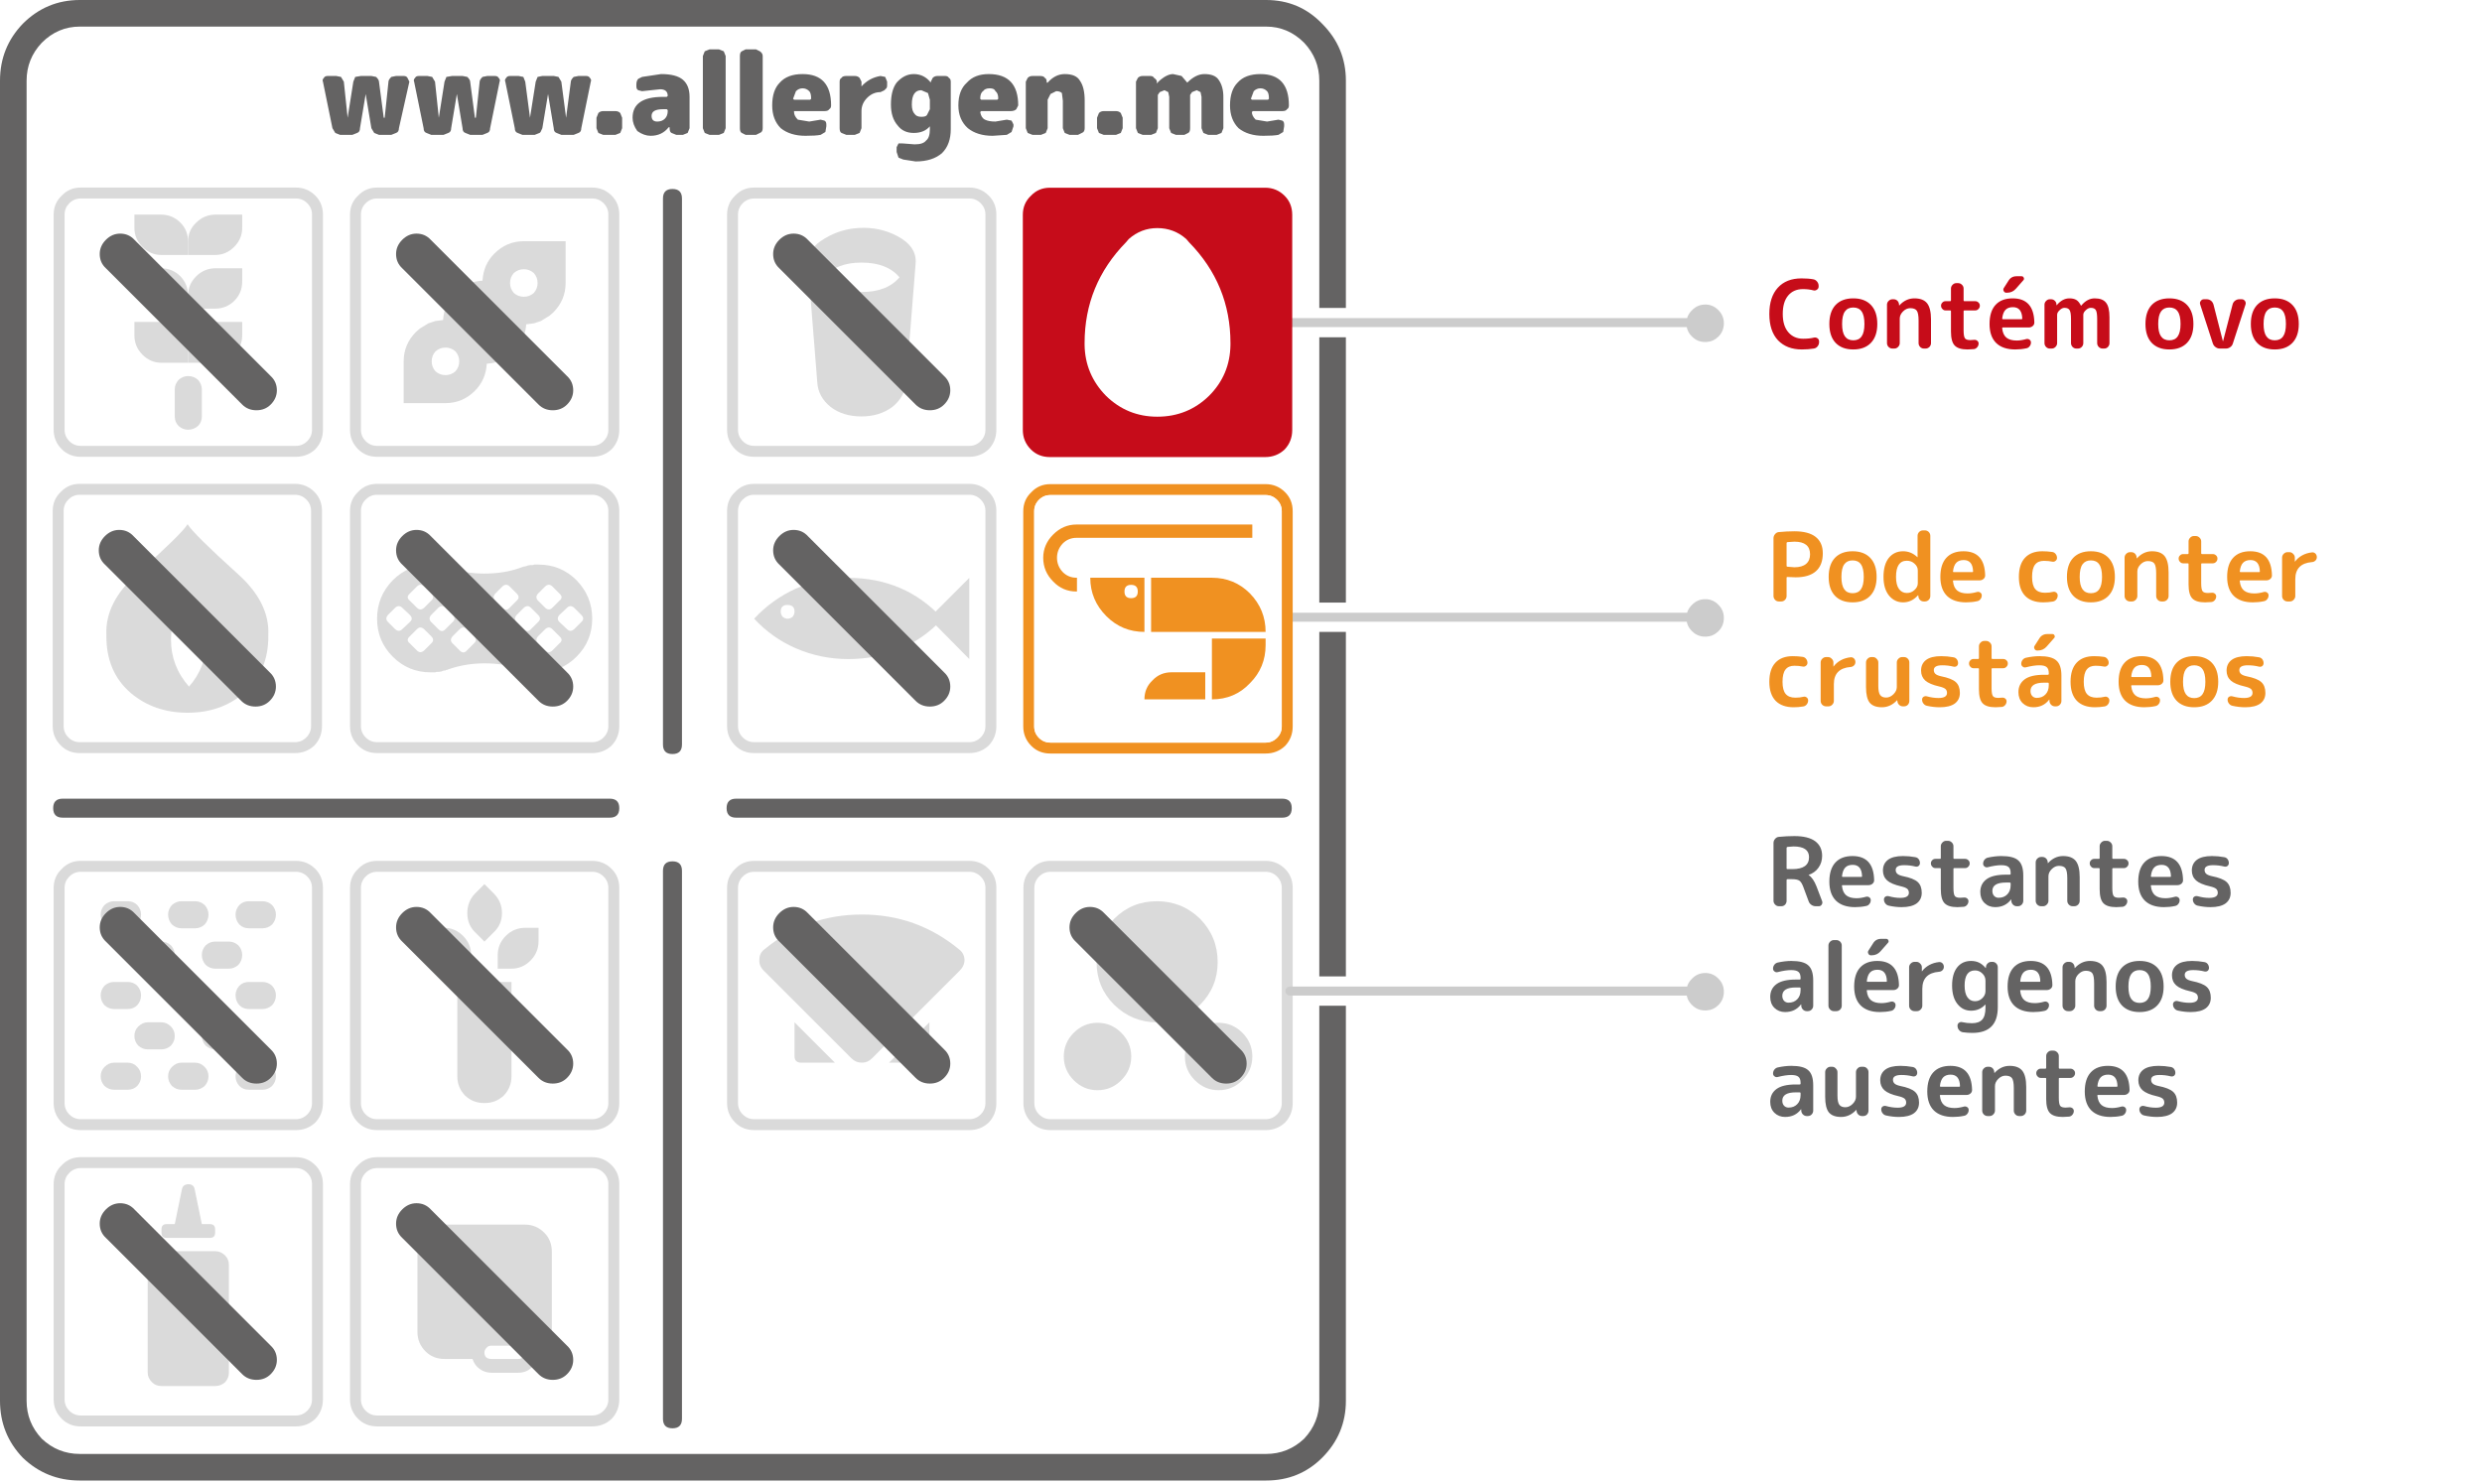 <?xml version="1.0" encoding="utf-8"?><svg id="animacao_codigo" image-rendering="auto" baseProfile="basic" version="1.1" x="0px" y="0px" width="1100" height="658" xmlns="http://www.w3.org/2000/svg" xmlns:xlink="http://www.w3.org/1999/xlink"><defs><filter id="filter3" filterUnits="objectBoundingBox" width="100%" height="100%" x="0%" y="0%"><feColorMatrix type="matrix" in="SourceGraphic" values="0 0 0 0 .941 0 0 0 0 .569 0 0 0 0 .129 0 0 0 1 0" result="colorTrans"/></filter><filter id="filter4" filterUnits="objectBoundingBox" width="100%" height="100%" x="0%" y="0%"><feColorMatrix type="matrix" in="SourceGraphic" values="0 0 0 0 .776 0 0 0 0 .047 0 0 0 0 .098 0 0 0 1 0" result="colorTrans"/></filter><g id="apontador" overflow="visible"><path fill="#CCC" stroke="none" d="M70.65 4.15Q70.65 2.45 69.45 1.25 68.35 .1 66.8 0 66.65 0 66.5 0 64.8 0 63.6 1.25 62.4 2.4 62.35 4 62.35 4.05 62.35 4.15 62.35 5.9 63.6 7.1 64.8 8.3 66.5 8.3 66.65 8.3 66.8 8.3 68.35 8.2 69.45 7.1 70.65 5.9 70.65 4.15Z"/><path id="Layer53_0_1_STROKES" stroke="#CCC" stroke-width="2" stroke-linejoin="round" stroke-linecap="round" fill="none" d="M-25.5 4L62.35 4"/></g><g id="FlashAICB_0_Illustrator-Symbols_traco" overflow="visible"><path fill="#646363" stroke="none" d="M-9.3 -7.15Q-9.3 -6.25 -8.65 -5.65L5.7 8.7Q6.3 9.3 7.2 9.3 8.1 9.3 8.7 8.7 9.35 8.05 9.35 7.2 9.35 6.3 8.7 5.7L-5.65 -8.65Q-6.25 -9.3 -7.15 -9.3 -8 -9.3 -8.65 -8.65 -9.3 -8 -9.3 -7.15Z"/></g></defs><g id="Scene-1r1" overflow="visible"><g id="codigo" transform="matrix(8.419 0 0 8.419 0 0)" opacity="1"><animate attributeName="opacity" dur="5.867s" keyTimes="0;.08;.165;.25;.795;.881;1" values="0;1;1;.25;.25;1;1" fill="freeze"/><path fill="#646363" stroke="none" d="M70.85 4.25Q70.85 2.5 69.6 1.25 68.4 0 66.65 0L4.2 0Q2.45 0 1.2 1.25 0 2.5 0 4.25L0 73.75Q0 75.5 1.2 76.75 2.45 77.95 4.2 77.95L66.65 77.95Q68.4 77.95 69.6 76.75 70.85 75.5 70.85 73.75L70.85 4.25M66.65 1.4Q67.8 1.4 68.65 2.25 69.45 3.1 69.45 4.25L69.45 73.75Q69.45 74.9 68.65 75.75 67.8 76.55 66.65 76.55L4.2 76.55Q3.05 76.55 2.2 75.75 1.4 74.9 1.4 73.75L1.4 4.25Q1.4 3.1 2.2 2.25 3.05 1.4 4.2 1.4L66.65 1.4M35.4 45.35Q34.9 45.35 34.9 45.85L34.9 74.7Q34.9 75.2 35.4 75.2 35.9 75.2 35.9 74.7L35.9 45.85Q35.9 45.35 35.4 45.35M2.8 42.55Q2.8 43.05 3.3 43.05L32.1 43.05Q32.6 43.05 32.6 42.55 32.6 42.05 32.1 42.05L3.3 42.05Q2.8 42.05 2.8 42.55M21.25 4L20.85 4 20.6 4.05Q20.45 4.2 20.45 4.3L20.25 6.2 20.2 6.2 19.95 4.3Q19.95 4.2 19.8 4.05L19.55 4 19 4 18.7 4.05 18.6 4.3 18.3 6.2 18.1 4.3 17.95 4.05 17.7 4 17.25 4Q17.1 4 17.05 4.1 16.95 4.2 17 4.3L17.5 6.75 17.65 7 17.9 7.1 18.55 7.1 18.8 7Q18.95 6.95 18.95 6.75L19.25 4.95 19.55 6.75 19.7 7 19.95 7.1 20.6 7.1 20.85 7Q21 6.95 21 6.75L21.55 4.3 21.45 4.1Q21.4 4 21.25 4M26.25 4.1Q26.2 4 26.05 4L25.65 4 25.4 4.05Q25.25 4.2 25.25 4.3L25.05 6.2 25 6.2 24.75 4.3Q24.75 4.2 24.6 4.05L24.35 4 23.8 4 23.5 4.05 23.4 4.3 23.1 6.2 22.9 4.3 22.75 4.05 22.5 4 22.05 4Q21.9 4 21.85 4.1 21.75 4.2 21.8 4.3L22.3 6.75Q22.3 6.95 22.45 7L22.7 7.1 23.35 7.1 23.6 7Q23.75 6.95 23.75 6.75L24.05 4.95 24.35 6.75Q24.35 6.95 24.5 7L24.75 7.1 25.4 7.1 25.65 7Q25.8 6.95 25.8 6.75L26.3 4.3Q26.35 4.2 26.25 4.1M35.4 9.95Q34.9 9.95 34.9 10.45L34.9 39.2Q34.9 39.7 35.4 39.7 35.9 39.7 35.9 39.2L35.9 10.45Q35.9 9.95 35.4 9.95M32.4 5.85L31.75 5.85Q31.6 5.85 31.5 5.95L31.4 6.2 31.4 6.75 31.5 7 31.75 7.1 32.4 7.1 32.65 7 32.75 6.75 32.75 6.2 32.65 5.95Q32.55 5.85 32.4 5.85M30.85 4L30.45 4 30.2 4.05Q30.05 4.2 30.05 4.3L29.8 6.2 29.55 4.3 29.4 4.05 29.15 4 28.55 4 28.3 4.05 28.2 4.3 27.9 6.2 27.65 4.3 27.55 4.05 27.3 4 26.85 4Q26.7 4 26.65 4.1 26.55 4.2 26.6 4.3L27.1 6.75Q27.1 6.95 27.25 7L27.5 7.1 28.15 7.1 28.4 7Q28.45 7 28.55 6.75L28.85 4.95 29.15 6.75Q29.15 6.95 29.3 7L29.55 7.1 30.2 7.1 30.45 7Q30.6 6.95 30.6 6.75L31.1 4.3Q31.15 4.2 31.05 4.1 31 4 30.85 4M36.3 5.1Q36.3 4.5 35.95 4.2 35.6 3.9 34.8 3.9L33.8 4.05 33.6 4.15Q33.5 4.25 33.5 4.45L33.5 4.55Q33.5 4.7 33.6 4.75L33.8 4.8 34.75 4.7Q35.15 4.7 35.15 5.05L35.1 5.1 34.9 5.1Q33.3 5.1 33.3 6.2 33.3 6.55 33.55 6.9 33.9 7.15 34.25 7.15 34.85 7.15 35.2 6.7L35.25 6.7 35.25 6.75Q35.25 6.95 35.35 7L35.6 7.1 35.95 7.1 36.2 7 36.3 6.75 36.3 5.1M34.3 6.1Q34.3 5.75 34.9 5.75L35.1 5.75 35.15 5.8 35.15 5.85Q35.15 6.1 35 6.25 34.85 6.4 34.6 6.4 34.3 6.4 34.3 6.1M39.8 2.6L39.25 2.6 39.05 2.7Q38.95 2.75 38.95 2.95L38.95 6.75Q38.95 6.95 39.05 7L39.25 7.1 39.8 7.1 40 7Q40.15 6.95 40.15 6.75L40.15 2.95Q40.15 2.8 40 2.7L39.8 2.6M38.2 2.95L38.1 2.7 37.85 2.6 37.35 2.6 37.1 2.7 37 2.95 37 6.75 37.1 7 37.35 7.1 37.85 7.1 38.1 7 38.2 6.75 38.2 2.95M68 42.55Q68 42.05 67.5 42.05L38.75 42.05Q38.25 42.05 38.25 42.55 38.25 43.05 38.75 43.05L67.5 43.05Q68 43.05 68 42.55M41.8 5.9L41.8 5.85 43.4 5.85Q43.6 5.85 43.65 5.75 43.75 5.7 43.75 5.55 43.75 3.9 42.25 3.9 41.45 3.9 41.05 4.35 40.65 4.75 40.65 5.55 40.65 6.3 41.1 6.75 41.6 7.15 42.4 7.15 42.95 7.15 43.2 7.1L43.45 6.95 43.5 6.65 43.5 6.55Q43.5 6.4 43.4 6.35L43.2 6.3 42.6 6.4 42 6.3Q41.8 6.1 41.8 5.9M42.65 5.25L41.8 5.25 41.75 5.2 41.9 4.8Q42.05 4.65 42.25 4.65 42.45 4.65 42.6 4.8 42.7 4.9 42.7 5.2L42.65 5.25M46.6 4.05L46.35 4Q45.75 4.1 45.35 4.55L45.35 4.3 45.25 4.1Q45.15 4 45 4L44.55 4Q44.35 4 44.3 4.1 44.2 4.15 44.2 4.3L44.2 6.75Q44.2 6.95 44.3 7L44.55 7.1 45 7.1 45.25 7 45.35 6.75 45.35 5.85Q45.35 5.45 45.65 5.15 45.95 4.85 46.35 4.85 46.6 4.75 46.6 4.7 46.7 4.65 46.7 4.5L46.7 4.3 46.6 4.05M47.2 4.35Q46.9 4.75 46.9 5.5 46.9 6.2 47.25 6.6 47.55 7 48.1 7 48.65 7 48.95 6.65L48.95 6.8Q48.95 7.25 48.75 7.4 48.6 7.6 48.15 7.6L47.5 7.55 47.3 7.55 47.2 7.75 47.2 8 47.3 8.3 47.55 8.4 48.2 8.5Q49.1 8.5 49.6 8.05 50.05 7.6 50.05 6.8L50.05 4.3Q50.05 4.15 49.95 4.1 49.9 4 49.75 4L49.35 4Q49.2 4 49.1 4.1L49 4.3 49 4.35Q48.65 3.9 48.1 3.9 47.6 3.9 47.2 4.35M48.85 4.9L48.95 5.25 48.95 5.75 48.8 6.05Q48.75 6.15 48.5 6.15 48.25 6.15 48.15 6 48 5.85 48 5.5 48 4.75 48.5 4.75L48.85 4.9M51.6 5.9L51.65 5.85 53.2 5.85Q53.4 5.85 53.5 5.75L53.6 5.55Q53.6 3.9 52.05 3.9 51.3 3.9 50.9 4.35 50.45 4.75 50.45 5.55 50.45 6.3 50.95 6.75 51.45 7.15 52.25 7.15L53 7.1 53.25 6.95 53.35 6.65 53.35 6.55 53.25 6.35 53 6.3 52.4 6.4Q52.05 6.4 51.85 6.3 51.65 6.2 51.6 5.9M51.65 5.25L51.6 5.2Q51.6 4.9 51.75 4.8 51.85 4.65 52.1 4.65 52.35 4.65 52.4 4.8 52.55 4.9 52.55 5.2L52.5 5.25 51.65 5.25M58.1 5.85Q57.95 5.85 57.85 5.95L57.75 6.2 57.75 6.75 57.85 7 58.1 7.1 58.75 7.1 59 7 59.1 6.75 59.1 6.2 59 5.95Q58.9 5.85 58.75 5.85L58.1 5.85M56.85 4.25Q56.65 3.9 56.05 3.9 55.55 3.9 55.15 4.35L55.1 4.35 55.1 4.3Q55.1 4.15 55 4.1 54.95 4 54.75 4L54.35 4Q54.2 4 54.1 4.1L54 4.3 54 6.75 54.1 7 54.35 7.1 54.8 7.1 55.05 7 55.15 6.75 55.15 5.25 55.3 4.95 55.6 4.8Q55.8 4.8 55.9 4.9L55.95 5.3 55.95 6.75 56.05 7 56.3 7.1 56.75 7.1 56.95 7Q57.1 6.95 57.1 6.75L57.1 5.3Q57.1 4.6 56.85 4.25M62.5 4.35L62.2 4 61.75 3.9Q61.55 3.9 61.3 4.05 61 4.25 60.9 4.4L60.9 4.3Q60.9 4.2 60.75 4.1 60.7 4 60.55 4L60.15 4Q60 4 59.9 4.1L59.8 4.3 59.8 6.75 59.9 7 60.15 7.1 60.6 7.1 60.85 7 60.95 6.75 60.95 5 61.05 4.85 61.3 4.75 61.5 4.85 61.55 5.1 61.55 6.75 61.65 7 61.9 7.1 62.35 7.1 62.55 7Q62.65 6.95 62.65 6.75L62.65 5 62.75 4.85 63 4.75 63.2 4.85 63.25 5.1 63.25 6.75 63.35 7 63.6 7.1 64.05 7.1 64.3 7 64.4 6.75 64.4 5.1Q64.4 4.55 64.15 4.2 63.95 3.9 63.4 3.9 62.95 3.9 62.5 4.35M65.9 5.9L65.95 5.85 67.5 5.85Q67.7 5.85 67.75 5.75 67.85 5.7 67.85 5.55 67.85 3.9 66.35 3.9 65.55 3.9 65.15 4.35 64.75 4.75 64.75 5.55 64.75 6.3 65.2 6.75 65.7 7.15 66.5 7.15 67.05 7.15 67.3 7.1L67.55 6.95 67.6 6.65 67.6 6.55Q67.6 6.4 67.5 6.35L67.3 6.3 66.7 6.4 66.1 6.3Q65.9 6.1 65.9 5.9M66.8 5.2L66.75 5.25 65.9 5.25 65.85 5.2 66 4.8Q66.15 4.65 66.35 4.65 66.55 4.65 66.7 4.8 66.8 4.9 66.8 5.2Z"/><g id="FlashAICB_0_Illustrator-Symbols_amendoim_nao" transform="matrix(.5 0 0 .5 25.5 32.55)"><path fill="#DADADA" stroke="none" d="M14.2 -11.3Q14.2 -12.5 13.4 -13.3 12.55 -14.15 11.35 -14.15L-11.3 -14.15Q-12.5 -14.15 -13.3 -13.3 -14.15 -12.5 -14.15 -11.3L-14.15 11.35Q-14.15 12.55 -13.3 13.4 -12.5 14.2 -11.3 14.2L11.35 14.2Q12.55 14.2 13.4 13.4 14.2 12.55 14.2 11.35L14.2 -11.3M11.35 -13Q12.05 -13 12.55 -12.5 13.05 -12 13.05 -11.3L13.05 11.35Q13.05 12.05 12.55 12.55 12.05 13.05 11.35 13.05L-11.3 13.05Q-12 13.05 -12.5 12.55 -13 12.05 -13 11.35L-13 -11.3Q-13 -12 -12.5 -12.5 -12 -13 -11.3 -13L11.35 -13Z"/><path fill="#DADADA" stroke="none" d="M3.9 -5.35L3.75 -5.3Q2.05 -4.7 0 -4.7 -1.95 -4.7 -3.7 -5.3L-3.85 -5.35 -3.95 -5.4 -4.05 -5.4 -4.1 -5.45 -4.2 -5.45 -4.4 -5.5 -4.5 -5.55 -4.8 -5.6 -5.05 -5.6 -5.2 -5.65 -5.65 -5.65Q-8 -5.65 -9.65 -4 -11.3 -2.3 -11.3 .05 -11.3 2.4 -9.65 4.05 -8 5.7 -5.65 5.7L-5.2 5.7 -5.05 5.65 -4.8 5.65 -4.5 5.6 -4.4 5.55 -4.2 5.5 -4.1 5.5 -4.05 5.45 -3.95 5.45 -3.85 5.4 -3.7 5.35Q-1.95 4.75 .05 4.75 2.05 4.75 3.75 5.35L4 5.45 4.1 5.45 4.15 5.5 4.25 5.5 4.45 5.55 4.55 5.6 4.85 5.65 5.1 5.65 5.25 5.7 5.7 5.7Q8.05 5.7 9.7 4.05 11.35 2.4 11.35 .05 11.35 -2.3 9.7 -4 8.05 -5.65 5.7 -5.65L5.25 -5.65 5.1 -5.6 4.85 -5.6 4.55 -5.55 4.45 -5.5 4.25 -5.45 4.15 -5.45 4.1 -5.4 4 -5.4 3.9 -5.35M1.9 -1.1L1.15 -1.85Q.8 -2.2 1.15 -2.6L1.9 -3.35Q2.3 -3.7 2.65 -3.35L3.4 -2.6Q3.8 -2.2 3.4 -1.85L2.65 -1.1Q2.3 -.7 1.9 -1.1M.4 -1.1L1.15 -.35Q1.55 .05 1.15 .4L.4 1.15Q.05 1.55 -.35 1.15L-1.1 .4Q-1.45 .05 -1.1 -.35L-.35 -1.1Q.05 -1.45 .4 -1.1M3.4 -.35L4.15 -1.1Q4.55 -1.45 4.9 -1.1L5.65 -.35Q6.05 .05 5.65 .4L4.9 1.15Q4.55 1.55 4.15 1.15L3.4 .4Q3.05 .05 3.4 -.35M6.4 -3.35Q6.8 -3.7 7.15 -3.35L7.9 -2.6Q8.35 -2.2 7.9 -1.85L7.15 -1.1Q6.8 -.75 6.4 -1.1L5.65 -1.85Q5.3 -2.2 5.65 -2.6L6.4 -3.35M8.7 -1.1Q9.05 -1.45 9.45 -1.1L10.2 -.35Q10.6 .05 10.2 .4L9.45 1.15Q9.05 1.5 8.7 1.15L7.9 .4Q7.55 .05 7.9 -.35L8.7 -1.1M7.9 1.9Q8.35 2.3 7.9 2.65L7.15 3.4Q6.8 3.75 6.4 3.4L5.65 2.65Q5.3 2.3 5.65 1.9L6.4 1.15Q6.8 .8 7.15 1.15L7.9 1.9M3.4 1.9Q3.8 2.3 3.4 2.65L2.65 3.4Q2.3 3.8 1.9 3.4L1.15 2.65Q.8 2.3 1.15 1.9L1.9 1.15Q2.3 .8 2.65 1.15L3.4 1.9M-7.1 -3.35Q-6.75 -3.7 -6.35 -3.35L-5.6 -2.6Q-5.2 -2.2 -5.6 -1.85L-6.35 -1.1Q-6.75 -.75 -7.1 -1.1L-7.85 -1.85Q-8.3 -2.2 -7.85 -2.6L-7.1 -3.35M-9.4 -1.1Q-9 -1.45 -8.65 -1.1L-7.85 -.35Q-7.45 .05 -7.85 .4L-8.65 1.15Q-9 1.5 -9.4 1.15L-10.15 .4Q-10.5 .05 -10.15 -.35L-9.4 -1.1M-2.6 -1.1L-3.35 -1.85Q-3.7 -2.2 -3.35 -2.6L-2.6 -3.35Q-2.2 -3.7 -1.85 -3.35L-1.1 -2.6Q-.7 -2.2 -1.1 -1.85L-1.85 -1.1Q-2.2 -.7 -2.6 -1.1M-4.85 -1.1Q-4.45 -1.45 -4.1 -1.1L-3.35 -.35Q-2.95 .05 -3.35 .4L-4.1 1.15Q-4.45 1.55 -4.85 1.15L-5.6 .4Q-5.95 .05 -5.6 -.35L-4.85 -1.1M-1.85 1.15L-1.1 1.9Q-.7 2.3 -1.1 2.65L-1.85 3.4Q-2.2 3.8 -2.6 3.4L-3.35 2.65Q-3.7 2.3 -3.35 1.9L-2.6 1.15Q-2.2 .8 -1.85 1.15M-5.6 1.9Q-5.2 2.3 -5.6 2.65L-6.35 3.4Q-6.75 3.75 -7.1 3.4L-7.85 2.65Q-8.3 2.3 -7.85 1.9L-7.1 1.15Q-6.75 .8 -6.35 1.15L-5.6 1.9Z"/><use xlink:href="#FlashAICB_0_Illustrator-Symbols_traco"/></g><g id="FlashAICB_0_Illustrator-Symbols_gluten_nao" transform="matrix(.5 0 0 .5 9.9 16.95)"><path fill="#DADADA" stroke="none" d="M14.2 -11.3Q14.2 -12.5 13.4 -13.3 12.55 -14.15 11.35 -14.15L-11.3 -14.15Q-12.5 -14.15 -13.3 -13.3 -14.15 -12.5 -14.15 -11.3L-14.15 11.35Q-14.15 12.55 -13.3 13.4 -12.5 14.2 -11.3 14.2L11.35 14.2Q12.55 14.2 13.4 13.4 14.2 12.55 14.2 11.35L14.2 -11.3M11.35 -13Q12.05 -13 12.55 -12.5 13.05 -12 13.05 -11.3L13.05 11.35Q13.05 12.05 12.55 12.55 12.05 13.05 11.35 13.05L-11.3 13.05Q-12 13.05 -12.5 12.55 -13 12.05 -13 11.35L-13 -11.3Q-13 -12 -12.5 -12.5 -12 -13 -11.3 -13L11.35 -13Z"/><path fill="#DADADA" stroke="none" d="M0 -7.05L0 -8.45Q0 -9.65 -.8 -10.45 -1.65 -11.3 -2.85 -11.3L-5.65 -11.3 -5.65 -9.9Q-5.65 -8.75 -4.8 -7.9 -3.95 -7.05 -2.8 -7.05L0 -7.05Z"/><path fill="#DADADA" stroke="none" d="M0 -7.05L2.85 -7.05Q4 -7.05 4.85 -7.9 5.7 -8.75 5.7 -9.9L5.7 -11.3 2.9 -11.3Q1.7 -11.3 .85 -10.45 0 -9.65 0 -8.45L0 -7.05Z"/><path fill="#DADADA" stroke="none" d="M0 -1.4L0 -2.8Q0 -3.95 -.8 -4.8 -1.65 -5.65 -2.85 -5.65L-5.65 -5.65 -5.65 -4.25Q-5.65 -3.05 -4.8 -2.2 -3.95 -1.4 -2.8 -1.4L0 -1.4Z"/><path fill="#DADADA" stroke="none" d="M0 -1.4L2.85 -1.4Q4 -1.4 4.85 -2.2 5.7 -3.05 5.7 -4.25L5.7 -5.65 2.9 -5.65Q1.7 -5.65 .85 -4.8 0 -3.95 0 -2.8L0 -1.4Z"/><path fill="#DADADA" stroke="none" d="M0 4.3L0 2.9Q0 1.7 -.8 .85 -1.65 0 -2.85 0L-5.65 0 -5.65 1.4Q-5.65 2.6 -4.8 3.45 -3.95 4.3 -2.8 4.3L0 4.3Z"/><path fill="#DADADA" stroke="none" d="M0 4.3L2.85 4.3Q4 4.3 4.85 3.45 5.7 2.6 5.7 1.4L5.7 0 2.9 0Q1.7 0 .85 .85 0 1.7 0 2.9L0 4.3Z"/><path fill="#DADADA" stroke="none" d="M1.05 6.1Q.6 5.7 0 5.7 -.55 5.7 -1 6.1 -1.4 6.55 -1.4 7.1L-1.4 9.95Q-1.4 10.55 -1 10.95 -.55 11.35 0 11.35 .6 11.35 1.05 10.95 1.45 10.55 1.45 9.95L1.45 7.1Q1.45 6.55 1.05 6.1Z"/><use xlink:href="#FlashAICB_0_Illustrator-Symbols_traco"/></g><g id="FlashAICB_0_Illustrator-Symbols_peixe_nao" transform="matrix(.5 0 0 .5 45.35 32.55)"><path fill="#DADADA" stroke="none" d="M14.2 -11.3Q14.2 -12.5 13.4 -13.3 12.55 -14.15 11.35 -14.15L-11.3 -14.15Q-12.5 -14.15 -13.3 -13.3 -14.15 -12.5 -14.15 -11.3L-14.15 11.35Q-14.15 12.55 -13.3 13.4 -12.5 14.2 -11.3 14.2L11.35 14.2Q12.55 14.2 13.4 13.4 14.2 12.55 14.2 11.35L14.2 -11.3M11.35 -13Q12.05 -13 12.55 -12.5 13.05 -12 13.05 -11.3L13.05 11.35Q13.05 12.05 12.55 12.55 12.05 13.05 11.35 13.05L-11.3 13.05Q-12 13.05 -12.5 12.55 -13 12.05 -13 11.35L-13 -11.3Q-13 -12 -12.5 -12.5 -12 -13 -11.3 -13L11.35 -13Z"/><path fill="#DADADA" stroke="none" d="M-1.4 -4.25Q-4.3 -4.25 -6.95 -3.1 -9.45 -1.95 -11.3 .05 -9.45 2.05 -6.95 3.15 -4.3 4.3 -1.4 4.3 4.55 4.3 8.55 .05 4.6 -4.25 -1.4 -4.25M-8.3 -.15Q-8.5 -.4 -8.5 -.7 -8.5 -1.4 -7.8 -1.4 -7.05 -1.4 -7.05 -.7 -7.05 -.4 -7.25 -.15 -7.5 .05 -7.8 .05 -8.05 .05 -8.3 -.15Z"/><path fill="#DADADA" stroke="none" d="M7.1 0L11.35 4.3 11.35 -4.25 7.1 0Z"/><use xlink:href="#FlashAICB_0_Illustrator-Symbols_traco"/></g><g id="FlashAICB_0_Illustrator-Symbols_sesamo_nao" transform="matrix(.5 0 0 .5 9.9 52.4)"><path fill="#DADADA" stroke="none" d="M14.2 -11.3Q14.2 -12.5 13.4 -13.3 12.55 -14.15 11.35 -14.15L-11.3 -14.15Q-12.5 -14.15 -13.3 -13.3 -14.15 -12.5 -14.15 -11.3L-14.15 11.35Q-14.15 12.55 -13.3 13.4 -12.5 14.2 -11.3 14.2L11.35 14.2Q12.55 14.2 13.4 13.4 14.2 12.55 14.2 11.35L14.2 -11.3M11.35 -13Q12.05 -13 12.55 -12.5 13.05 -12 13.05 -11.3L13.05 11.35Q13.05 12.05 12.55 12.55 12.05 13.05 11.35 13.05L-11.3 13.05Q-12 13.05 -12.5 12.55 -13 12.05 -13 11.35L-13 -11.3Q-13 -12 -12.5 -12.5 -12 -13 -11.3 -13L11.35 -13Z"/><path fill="#DADADA" stroke="none" d="M-6.35 -7.05Q-5.75 -7.05 -5.35 -7.45 -4.95 -7.9 -4.95 -8.5 -4.95 -9.05 -5.35 -9.5 -5.75 -9.9 -6.35 -9.9L-7.8 -9.9Q-8.35 -9.9 -8.8 -9.5 -9.2 -9.05 -9.2 -8.5 -9.2 -7.9 -8.8 -7.45 -8.35 -7.05 -7.8 -7.05L-6.35 -7.05Z"/><path fill="#DADADA" stroke="none" d="M-5.65 -4.25Q-5.65 -3.65 -5.25 -3.2 -4.8 -2.8 -4.25 -2.8L-2.8 -2.8Q-2.25 -2.8 -1.8 -3.2 -1.4 -3.65 -1.4 -4.25 -1.4 -4.8 -1.8 -5.25 -2.25 -5.65 -2.8 -5.65L-4.25 -5.65Q-4.8 -5.65 -5.25 -5.25 -5.65 -4.8 -5.65 -4.25Z"/><path fill="#DADADA" stroke="none" d="M-7.8 -1.4Q-8.35 -1.4 -8.8 -1 -9.2 -.55 -9.2 0 -9.2 .6 -8.8 1.05 -8.35 1.45 -7.8 1.45L-6.35 1.45Q-5.75 1.45 -5.35 1.05 -4.95 .6 -4.95 0 -4.95 -.55 -5.35 -1 -5.75 -1.4 -6.35 -1.4L-7.8 -1.4Z"/><path fill="#DADADA" stroke="none" d="M-2.8 5.7Q-2.25 5.7 -1.8 5.3 -1.4 4.85 -1.4 4.3 -1.4 3.7 -1.8 3.3 -2.25 2.85 -2.8 2.85L-4.25 2.85Q-4.8 2.85 -5.25 3.3 -5.65 3.7 -5.65 4.3 -5.65 4.85 -5.25 5.3 -4.8 5.7 -4.25 5.7L-2.8 5.7Z"/><path fill="#DADADA" stroke="none" d="M-6.35 9.95Q-5.75 9.95 -5.35 9.55 -4.95 9.1 -4.95 8.55 -4.95 7.95 -5.35 7.55 -5.75 7.1 -6.35 7.1L-7.8 7.1Q-8.35 7.1 -8.8 7.55 -9.2 7.95 -9.2 8.55 -9.2 9.1 -8.8 9.55 -8.35 9.95 -7.8 9.95L-6.35 9.95Z"/><path fill="#DADADA" stroke="none" d="M1.75 -9.5Q1.3 -9.9 .75 -9.9L-.7 -9.9Q-1.25 -9.9 -1.7 -9.5 -2.1 -9.05 -2.1 -8.5 -2.1 -7.9 -1.7 -7.45 -1.25 -7.05 -.7 -7.05L.75 -7.05Q1.3 -7.05 1.75 -7.45 2.15 -7.9 2.15 -8.5 2.15 -9.05 1.75 -9.5Z"/><path fill="#DADADA" stroke="none" d="M2.85 -2.8L4.3 -2.8Q4.85 -2.8 5.3 -3.2 5.7 -3.65 5.7 -4.25 5.7 -4.8 5.3 -5.25 4.85 -5.65 4.3 -5.65L2.85 -5.65Q2.3 -5.65 1.85 -5.25 1.45 -4.8 1.45 -4.25 1.45 -3.65 1.85 -3.2 2.3 -2.8 2.85 -2.8Z"/><path fill="#DADADA" stroke="none" d="M1.75 -1Q1.3 -1.4 .75 -1.4L-.7 -1.4Q-1.25 -1.4 -1.7 -1 -2.1 -.55 -2.1 0 -2.1 .6 -1.7 1.05 -1.25 1.45 -.7 1.45L.75 1.45Q1.3 1.45 1.75 1.05 2.15 .6 2.15 0 2.15 -.55 1.75 -1Z"/><path fill="#DADADA" stroke="none" d="M5.7 4.3Q5.7 3.7 5.3 3.3 4.85 2.85 4.3 2.85L2.85 2.85Q2.3 2.85 1.85 3.3 1.45 3.7 1.45 4.3 1.45 4.85 1.85 5.3 2.3 5.7 2.85 5.7L4.3 5.7Q4.85 5.7 5.3 5.3 5.7 4.85 5.7 4.3Z"/><path fill="#DADADA" stroke="none" d="M1.75 7.55Q1.3 7.1 .75 7.1L-.7 7.1Q-1.25 7.1 -1.7 7.55 -2.1 7.95 -2.1 8.55 -2.1 9.1 -1.7 9.55 -1.25 9.95 -.7 9.95L.75 9.95Q1.3 9.95 1.75 9.55 2.15 9.1 2.15 8.55 2.15 7.95 1.75 7.55Z"/><path fill="#DADADA" stroke="none" d="M7.85 -7.05Q8.4 -7.05 8.85 -7.45 9.25 -7.9 9.25 -8.5 9.25 -9.05 8.85 -9.5 8.4 -9.9 7.85 -9.9L6.4 -9.9Q5.8 -9.9 5.4 -9.5 5 -9.05 5 -8.5 5 -7.9 5.4 -7.45 5.8 -7.05 6.4 -7.05L7.85 -7.05Z"/><path fill="#DADADA" stroke="none" d="M6.4 -1.4Q5.8 -1.4 5.4 -1 5 -.55 5 0 5 .6 5.4 1.05 5.8 1.45 6.4 1.45L7.85 1.45Q8.4 1.45 8.85 1.05 9.25 .6 9.25 0 9.25 -.55 8.85 -1 8.4 -1.4 7.85 -1.4L6.4 -1.4Z"/><path fill="#DADADA" stroke="none" d="M7.85 9.95Q8.4 9.95 8.85 9.55 9.25 9.1 9.25 8.55 9.25 7.95 8.85 7.55 8.4 7.1 7.85 7.1L6.4 7.1Q5.8 7.1 5.4 7.55 5 7.95 5 8.55 5 9.1 5.4 9.55 5.8 9.95 6.4 9.95L7.85 9.95Z"/><use xlink:href="#FlashAICB_0_Illustrator-Symbols_traco"/></g><g id="FlashAICB_0_Illustrator-Symbols_aipo_nao" transform="matrix(.5 0 0 .5 25.5 52.4)"><path fill="#DADADA" stroke="none" d="M14.2 -11.3Q14.2 -12.5 13.4 -13.3 12.55 -14.15 11.35 -14.15L-11.3 -14.15Q-12.5 -14.15 -13.3 -13.3 -14.15 -12.5 -14.15 -11.3L-14.15 11.35Q-14.15 12.55 -13.3 13.4 -12.5 14.2 -11.3 14.2L11.35 14.2Q12.55 14.2 13.4 13.4 14.2 12.55 14.2 11.35L14.2 -11.3M11.35 -13Q12.05 -13 12.55 -12.5 13.05 -12 13.05 -11.3L13.05 11.35Q13.05 12.05 12.55 12.55 12.05 13.05 11.35 13.05L-11.3 13.05Q-12 13.05 -12.5 12.55 -13 12.05 -13 11.35L-13 -11.3Q-13 -12 -12.5 -12.5 -12 -13 -11.3 -13L11.35 -13Z"/><path fill="#DADADA" stroke="none" d="M-2.05 10.55Q-1.2 11.35 -.05 11.35L.05 11.35Q1.2 11.35 2.05 10.55 2.85 9.7 2.85 8.55L2.85 -1.4 -2.85 -1.4 -2.85 8.55Q-2.85 9.7 -2.05 10.55Z"/><path fill="#DADADA" stroke="none" d="M1.4 -2.8L2.85 -2.8Q4 -2.8 4.85 -3.65 5.7 -4.5 5.7 -5.7L5.7 -7.1 4.3 -7.1Q3.1 -7.1 2.25 -6.25 1.4 -5.4 1.4 -4.2L1.4 -2.8Z"/><path fill="#DADADA" stroke="none" d="M-2.8 -2.85L-1.4 -2.85 -1.4 -4.25Q-1.4 -5.4 -2.25 -6.25 -3.1 -7.1 -4.25 -7.1L-5.65 -7.1 -5.65 -5.7Q-5.65 -4.5 -4.8 -3.65 -4 -2.85 -2.8 -2.85Z"/><path fill="#DADADA" stroke="none" d="M1 -10.7L0 -11.7 -1 -10.7Q-1.8 -9.85 -1.8 -8.65 -1.8 -7.45 -1 -6.65L0 -5.65 1 -6.65Q1.85 -7.45 1.85 -8.65 1.85 -9.85 1 -10.7Z"/><use xlink:href="#FlashAICB_0_Illustrator-Symbols_traco"/></g><g id="FlashAICB_0_Illustrator-Symbols_mostarda_nao" transform="matrix(.5 0 0 .5 9.9 68)"><path fill="#DADADA" stroke="none" d="M14.2 -11.3Q14.2 -12.5 13.4 -13.3 12.55 -14.15 11.35 -14.15L-11.3 -14.15Q-12.5 -14.15 -13.3 -13.3 -14.15 -12.5 -14.15 -11.3L-14.15 11.35Q-14.15 12.55 -13.3 13.4 -12.5 14.2 -11.3 14.2L11.35 14.2Q12.55 14.2 13.4 13.4 14.2 12.55 14.2 11.35L14.2 -11.3M11.35 -13Q12.05 -13 12.55 -12.5 13.05 -12 13.05 -11.3L13.05 11.35Q13.05 12.05 12.55 12.55 12.05 13.05 11.35 13.05L-11.3 13.05Q-12 13.05 -12.5 12.55 -13 12.05 -13 11.35L-13 -11.3Q-13 -12 -12.5 -12.5 -12 -13 -11.3 -13L11.35 -13Z"/><path fill="#DADADA" stroke="none" d="M.7 -10.75Q.6 -11.3 .05 -11.3 -.55 -11.3 -.65 -10.75L-1.4 -7.1 -2.25 -7.1Q-2.8 -7.1 -2.8 -6.55L-2.8 -6.2Q-2.8 -5.65 -2.25 -5.65L2.3 -5.65Q2.85 -5.65 2.85 -6.2L2.85 -6.55Q2.85 -7.1 2.3 -7.1L1.45 -7.1 .7 -10.75Z"/><path fill="#DADADA" stroke="none" d="M3.9 -3.8Q3.45 -4.25 2.85 -4.25L-2.8 -4.25Q-3.4 -4.25 -3.8 -3.8 -4.25 -3.4 -4.25 -2.8L-4.25 8.55Q-4.25 9.1 -3.8 9.55 -3.4 9.95 -2.8 9.95L2.85 9.95Q3.45 9.95 3.9 9.55 4.3 9.1 4.3 8.55L4.3 -2.8Q4.3 -3.4 3.9 -3.8Z"/><use xlink:href="#FlashAICB_0_Illustrator-Symbols_traco"/></g><g id="FlashAICB_0_Illustrator-Symbols_tremoco_nao" transform="matrix(.5 0 0 .5 25.5 68)"><path fill="#DADADA" stroke="none" d="M14.2 -11.3Q14.2 -12.5 13.4 -13.3 12.55 -14.15 11.35 -14.15L-11.3 -14.15Q-12.5 -14.15 -13.3 -13.3 -14.15 -12.5 -14.15 -11.3L-14.15 11.35Q-14.15 12.55 -13.3 13.4 -12.5 14.2 -11.3 14.2L11.35 14.2Q12.55 14.2 13.4 13.4 14.2 12.55 14.2 11.35L14.2 -11.3M11.35 -13Q12.05 -13 12.55 -12.5 13.05 -12 13.05 -11.3L13.05 11.35Q13.05 12.05 12.55 12.55 12.05 13.05 11.35 13.05L-11.3 13.05Q-12 13.05 -12.5 12.55 -13 12.05 -13 11.35L-13 -11.3Q-13 -12 -12.5 -12.5 -12 -13 -11.3 -13L11.35 -13Z"/><path fill="#DADADA" stroke="none" d="M7.1 -4.2Q7.1 -5.4 6.3 -6.2 5.45 -7.05 4.25 -7.05L-4.2 -7.05Q-5.4 -7.05 -6.2 -6.2 -7.05 -5.4 -7.05 -4.2L-7.05 4.25Q-7.05 5.45 -6.2 6.3 -5.4 7.1 -4.2 7.1L-1.25 7.1Q-1.05 7.75 -.5 8.15 .05 8.55 .75 8.55L3.55 8.55Q4.5 8.55 5.05 7.9 5.55 7.45 5.65 6.75 7.1 5.95 7.1 4.3L7.1 -4.2M.25 5.9Q.4 5.7 .75 5.7L3.55 5.7Q4.2 5.7 4.3 6.35 4.3 6.65 4.05 6.9 3.9 7.1 3.55 7.1L.75 7.1Q0 7.1 0 6.4 0 6.15 .25 5.9Z"/><use xlink:href="#FlashAICB_0_Illustrator-Symbols_traco"/></g><g id="FlashAICB_0_Illustrator-Symbols_sulfitos_nao" transform="matrix(.5 0 0 .5 60.95 52.4)"><path fill="#DADADA" stroke="none" d="M14.2 -11.3Q14.2 -12.5 13.4 -13.3 12.55 -14.15 11.35 -14.15L-11.3 -14.15Q-12.5 -14.15 -13.3 -13.3 -14.15 -12.5 -14.15 -11.3L-14.15 11.35Q-14.15 12.55 -13.3 13.4 -12.5 14.2 -11.3 14.2L11.35 14.2Q12.55 14.2 13.4 13.4 14.2 12.55 14.2 11.35L14.2 -11.3M11.35 -13Q12.05 -13 12.55 -12.5 13.05 -12 13.05 -11.3L13.05 11.35Q13.05 12.05 12.55 12.55 12.05 13.05 11.35 13.05L-11.3 13.05Q-12 13.05 -12.5 12.55 -13 12.05 -13 11.35L-13 -11.3Q-13 -12 -12.5 -12.5 -12 -13 -11.3 -13L11.35 -13Z"/><path fill="#DADADA" stroke="none" d="M-8.85 3.95Q-9.9 5 -9.9 6.45 -9.9 7.9 -8.85 8.95 -7.8 10 -6.35 10 -4.9 10 -3.85 8.95 -2.8 7.9 -2.8 6.45 -2.8 5 -3.85 3.95 -4.9 2.9 -6.35 2.9 -7.8 2.9 -8.85 3.95Z"/><path fill="#DADADA" stroke="none" d="M6.3 -3.5Q6.3 -6.15 4.45 -8.05 2.55 -9.9 -.1 -9.9 -2.75 -9.9 -4.6 -8.05 -6.45 -6.15 -6.45 -3.5 -6.45 -.85 -4.6 1 -2.7 2.85 -.1 2.85 2.55 2.85 4.45 1 6.3 -.85 6.3 -3.5Z"/><path fill="#DADADA" stroke="none" d="M3.9 3.95Q2.85 5 2.85 6.45 2.85 7.9 3.9 8.95 4.95 10 6.4 10 7.85 10 8.9 8.95 9.95 7.9 9.95 6.45 9.95 5 8.9 3.95 7.85 2.9 6.4 2.9 4.95 2.9 3.9 3.95Z"/><use xlink:href="#FlashAICB_0_Illustrator-Symbols_traco"/></g><g id="FlashAICB_0_Illustrator-Symbols_molusco_nao" transform="matrix(.5 0 0 .5 45.35 52.4)"><path fill="#DADADA" stroke="none" d="M14.2 -11.3Q14.2 -12.5 13.4 -13.3 12.55 -14.15 11.35 -14.15L-11.3 -14.15Q-12.5 -14.15 -13.3 -13.3 -14.15 -12.5 -14.15 -11.3L-14.15 11.35Q-14.15 12.55 -13.3 13.4 -12.5 14.2 -11.3 14.2L11.35 14.2Q12.55 14.2 13.4 13.4 14.2 12.55 14.2 11.35L14.2 -11.3M11.35 -13Q12.05 -13 12.55 -12.5 13.05 -12 13.05 -11.3L13.05 11.35Q13.05 12.05 12.55 12.55 12.05 13.05 11.35 13.05L-11.3 13.05Q-12 13.05 -12.5 12.55 -13 12.05 -13 11.35L-13 -11.3Q-13 -12 -12.5 -12.5 -12 -13 -11.3 -13L11.35 -13Z"/><path fill="#DADADA" stroke="none" d="M10.25 -4.85Q5.8 -8.5 .05 -8.5 -5.75 -8.5 -10.2 -4.85 -10.75 -4.45 -10.75 -3.75 -10.8 -3.1 -10.3 -2.6L-1.05 6.65Q-.6 7.1 .05 7.1 .65 7.1 1.1 6.65L10.35 -2.6Q10.85 -3.1 10.85 -3.75 10.8 -4.45 10.25 -4.85Z"/><path fill="#DADADA" stroke="none" d="M-7.05 2.85L-7.05 6.4Q-7.05 7.1 -6.35 7.1L-2.8 7.1 -7.05 2.85Z"/><path fill="#DADADA" stroke="none" d="M7.15 6.4L7.15 2.85 2.9 7.1 6.45 7.1Q7.15 7.1 7.15 6.4Z"/><use xlink:href="#FlashAICB_0_Illustrator-Symbols_traco"/></g><g id="FlashAICB_0_Illustrator-Symbols_soja_nao" transform="matrix(.5 0 0 .5 25.5 16.95)"><path fill="#DADADA" stroke="none" d="M14.2 -11.3Q14.2 -12.5 13.4 -13.3 12.55 -14.15 11.35 -14.15L-11.3 -14.15Q-12.5 -14.15 -13.3 -13.3 -14.15 -12.5 -14.15 -11.3L-14.15 11.35Q-14.15 12.55 -13.3 13.4 -12.5 14.2 -11.3 14.2L11.35 14.2Q12.55 14.2 13.4 13.4 14.2 12.55 14.2 11.35L14.2 -11.3M11.35 -13Q12.05 -13 12.55 -12.5 13.05 -12 13.05 -11.3L13.05 11.35Q13.05 12.05 12.55 12.55 12.05 13.05 11.35 13.05L-11.3 13.05Q-12 13.05 -12.5 12.55 -13 12.05 -13 11.35L-13 -11.3Q-13 -12 -12.5 -12.5 -12 -13 -11.3 -13L11.35 -13Z"/><path fill="#DADADA" stroke="none" d="M4.15 -8.5Q2.35 -8.5 1.05 -7.2 -.1 -6.05 -.2 -4.35 -1.9 -4.25 -3.05 -3.05 -4.25 -1.9 -4.35 -.2L-5.15 -.1 -5.9 .15 -6.8 .7 -7.2 1.05Q-8.5 2.35 -8.5 4.15L-8.5 8.55 -4.1 8.55Q-2.3 8.55 -1 7.25 .15 6.1 .25 4.4 1.95 4.3 3.1 3.1 4.3 1.9 4.4 .25L5.2 .15 5.95 -.1 6.85 -.65 7.25 -1Q8.55 -2.3 8.55 -4.1L8.55 -8.5 4.15 -8.5M3.1 -5.15Q3.55 -5.55 4.15 -5.55 4.75 -5.55 5.2 -5.15 5.6 -4.7 5.6 -4.1 5.6 -3.5 5.2 -3.05 4.75 -2.65 4.15 -2.65 3.55 -2.65 3.1 -3.05 2.7 -3.5 2.7 -4.1 2.7 -4.7 3.1 -5.15M1.45 .25Q1.35 .75 1.05 1.05 .65 1.45 .05 1.45 -.6 1.45 -1 1.05 -1.45 .65 -1.45 .05 -1.45 -.6 -1 -1 -.75 -1.3 -.2 -1.4 .5 -1.55 1.05 -1 1.6 -.45 1.45 .25M-2.65 4.15Q-2.65 4.75 -3.05 5.2 -3.5 5.6 -4.1 5.6 -4.7 5.6 -5.15 5.2 -5.55 4.75 -5.55 4.15 -5.55 3.55 -5.15 3.1 -4.7 2.7 -4.1 2.7 -3.5 2.7 -3.05 3.1 -2.65 3.55 -2.65 4.15Z"/><use xlink:href="#FlashAICB_0_Illustrator-Symbols_traco"/></g><g id="FlashAICB_0_Illustrator-Symbols_frutos_secos_nao" transform="matrix(.5 0 0 .5 9.85 32.55)"><path fill="#DADADA" stroke="none" d="M14.2 -11.3Q14.2 -12.5 13.4 -13.3 12.55 -14.15 11.35 -14.15L-11.3 -14.15Q-12.5 -14.15 -13.3 -13.3 -14.15 -12.5 -14.15 -11.3L-14.15 11.35Q-14.15 12.55 -13.3 13.4 -12.5 14.2 -11.3 14.2L11.35 14.2Q12.55 14.2 13.4 13.4 14.2 12.55 14.2 11.35L14.2 -11.3M11.35 -13Q12.05 -13 12.55 -12.5 13.05 -12 13.05 -11.3L13.05 11.35Q13.05 12.05 12.55 12.55 12.05 13.05 11.35 13.05L-11.3 13.05Q-12 13.05 -12.5 12.55 -13 12.05 -13 11.35L-13 -11.3Q-13 -12 -12.5 -12.5 -12 -13 -11.3 -13L11.35 -13Z"/><path fill="#DADADA" stroke="none" d="M5.35 -4.65Q.65 -8.9 .05 -9.9 -.55 -8.9 -5.3 -4.65 -8.65 -1.65 -8.5 1.75 -8.55 5.65 -5.9 7.9 -3.45 9.95 .05 9.95 3.55 9.95 5.95 7.9 8.6 5.65 8.55 1.75 8.7 -1.65 5.35 -4.65M2.05 2.25Q2.05 5.1 .2 7.2 -1.7 5.05 -1.7 2.25 -1.7 -.55 .2 -2.7 2.05 -.6 2.05 2.25Z"/><use xlink:href="#FlashAICB_0_Illustrator-Symbols_traco"/></g><g id="FlashAICB_0_Illustrator-Symbols_leite_nao" transform="matrix(.5 0 0 .5 45.35 16.95)"><path fill="#DADADA" stroke="none" d="M14.2 -11.3Q14.2 -12.5 13.4 -13.3 12.55 -14.15 11.35 -14.15L-11.3 -14.15Q-12.5 -14.15 -13.3 -13.3 -14.15 -12.5 -14.15 -11.3L-14.15 11.35Q-14.15 12.55 -13.3 13.4 -12.5 14.2 -11.3 14.2L11.35 14.2Q12.55 14.2 13.4 13.4 14.2 12.55 14.2 11.35L14.2 -11.3M11.35 -13Q12.05 -13 12.55 -12.5 13.05 -12 13.05 -11.3L13.05 11.35Q13.05 12.05 12.55 12.55 12.05 13.05 11.35 13.05L-11.3 13.05Q-12 13.05 -12.5 12.55 -13 12.05 -13 11.35L-13 -11.3Q-13 -12 -12.5 -12.5 -12 -13 -11.3 -13L11.35 -13Z"/><path fill="#DADADA" stroke="none" d="M5.7 -6.15Q5.85 -7.95 3.75 -9.05 1.95 -10 -.2 -9.9 -2.2 -9.8 -3.85 -8.8 -5.75 -7.7 -5.65 -6.15L-4.65 6.4Q-4.55 7.9 -3.25 8.95 -1.95 9.95 0 9.95 1.9 9.95 3.25 8.95 4.55 7.9 4.7 6.4L5.7 -6.15M0 -6.25Q2.7 -6.25 4 -4.7 2.7 -3.15 0 -3.15 -2.65 -3.15 -3.95 -4.7 -2.65 -6.25 0 -6.25Z"/><use xlink:href="#FlashAICB_0_Illustrator-Symbols_traco"/></g></g><g id="Layer52_0_FILL"><path fill="#FFF" stroke="none" d="M597 136.5L584 136.5 584 149.5 597 149.5 597 136.5Z"/><animate attributeName="display" fill="freeze" repeatCount="1" dur="5.867s" keyTimes="0;.29;1" values="none;inline;inline"/><animate attributeName="mask" repeatCount="1" dur="5.867s" keyTimes="0;.29;.369;1" values="none;url(#mask_2);none;none" fill="freeze"/></g><g id="Layer51_0_FILL"><use xlink:href="#apontador" transform="matrix(2 0 0 2 622.7 135)" filter="url(#filter4)"/><path fill="#C60C19" stroke="none" d="M787.9 127.55Q784.15 131.7 784.15 139.15 784.15 146.75 788 150.85 791.9 154.9 798.55 154.9 801.45 154.9 803.85 154.5 804.9 154.35 805.55 153.5 806.2 152.7 806.2 151.65L806.2 151.35Q806.2 150.45 805.5 149.95 804.75 149.45 803.9 149.65 801.95 150.15 799.15 150.15 795.05 150.15 792.6 147.3 790.1 144.45 790.1 139.15 790.1 133.85 792.5 131 794.9 128.15 799.05 128.15 801.6 128.15 803.65 128.7 804.5 128.95 805.25 128.4 806 127.9 806 127.05L806 126.7Q806 125.65 805.3 124.8 804.6 123.95 803.6 123.8 801.5 123.4 798.4 123.4 791.65 123.4 787.9 127.55M934.9 140.65Q934.9 136 933.35 134.15 931.85 132.25 928.35 132.25 925.05 132.25 922.4 135.45 922.35 135.5 922.3 135.5 922.25 135.5 922.25 135.45 921.35 133.65 920.2 132.95 919.05 132.25 917.15 132.25 914.05 132.25 911.55 135.25 911.55 135.3 911.45 135.3 911.4 135.3 911.4 135.25L911.4 135Q911.4 134 910.7 133.35 910 132.65 909.05 132.65L908.45 132.65Q907.5 132.65 906.8 133.4 906.1 134.1 906.1 135.05L906.1 152.1Q906.1 153.05 906.8 153.8 907.5 154.5 908.45 154.5L909.3 154.5Q910.25 154.5 910.95 153.8 911.7 153.05 911.7 152.1L911.7 139.5Q911.7 138.5 912.8 137.5 913.85 136.45 914.95 136.45 916.65 136.45 917.25 137.5 917.85 138.45 917.85 141.5L917.85 152.1Q917.85 153.05 918.55 153.8 919.25 154.5 920.2 154.5L920.9 154.5Q921.9 154.5 922.6 153.8 923.3 153.05 923.3 152.1L923.3 139.5Q923.3 138.5 924.4 137.5 925.5 136.45 926.6 136.45 928.3 136.45 928.85 137.45 929.45 138.4 929.45 141.5L929.45 152.1Q929.45 153.05 930.15 153.8 930.9 154.5 931.85 154.5L932.55 154.5Q933.55 154.5 934.2 153.8 934.9 153.05 934.9 152.1L934.9 140.65M969.3 135.2Q966.5 132.25 961.45 132.25 956.4 132.25 953.6 135.2 950.85 138.15 950.85 143.6 950.85 149 953.6 151.95 956.4 154.9 961.45 154.9 966.5 154.9 969.3 151.95 972.1 149 972.1 143.6 972.1 138.15 969.3 135.2M956.5 143.6Q956.5 139.8 957.75 138.05 959 136.3 961.45 136.3 963.95 136.3 965.15 138.05 966.4 139.8 966.4 143.6 966.4 147.35 965.15 149.1 963.95 150.85 961.45 150.85 959 150.85 957.75 149.1 956.5 147.35 956.5 143.6M813.5 135.2Q810.75 138.15 810.75 143.6 810.75 149 813.5 151.95 816.3 154.9 821.35 154.9 826.4 154.9 829.2 151.95 832 149 832 143.6 832 138.15 829.2 135.2 826.4 132.25 821.35 132.25 816.3 132.25 813.5 135.2M825.05 138.05Q826.3 139.8 826.3 143.6 826.3 147.35 825.05 149.1 823.85 150.85 821.35 150.85 818.9 150.85 817.65 149.1 816.4 147.35 816.4 143.6 816.4 139.8 817.65 138.05 818.9 136.3 821.35 136.3 823.85 136.3 825.05 138.05M887.35 145.55Q887.25 145.15 887.65 145.15L899.15 145.15Q900.15 145.15 900.9 144.5 901.65 143.85 901.6 142.85 901.35 132.25 892 132.25 887.05 132.25 884.4 135.15 881.75 138.05 881.75 143.6 881.75 149.15 884.7 152.05 887.65 154.9 893.15 154.9 895.7 154.9 898 154.4 898.95 154.25 899.5 153.5 900.1 152.8 900.1 151.8 900.1 151 899.45 150.55 898.8 150.1 898 150.3 895.7 150.95 893.8 150.95 890.8 150.95 889.2 149.65 887.65 148.35 887.35 145.55M887.7 141.5Q887.35 141.5 887.35 141.2 887.65 138.55 888.8 137.35 889.95 136.15 892.1 136.15 896.1 136.15 896.25 141.2 896.25 141.5 895.95 141.5L887.7 141.5M890.1 124.5L888.05 127.7Q887.65 128.35 888.05 129.05 888.4 129.75 889.2 129.75L889.5 129.75Q891.9 129.75 893.45 127.95L896.75 124.2Q897.2 123.7 896.9 123.1 896.65 122.45 895.95 122.45L893.7 122.45Q891.3 122.45 890.1 124.5M855.8 141.6Q855.8 136.6 854.05 134.4 852.3 132.25 848.45 132.25 844.65 132.25 841.8 135.35L841.75 135.4 841.65 135.35 841.65 135.05Q841.6 134.05 840.95 133.35 840.25 132.65 839.25 132.65L838.7 132.65Q837.75 132.65 837 133.4 836.3 134.1 836.3 135.05L836.3 152.1Q836.3 153.05 837 153.8 837.75 154.5 838.7 154.5L839.55 154.5Q840.5 154.5 841.2 153.8 841.95 153.05 841.95 152.1L841.95 141.2Q841.95 139.5 843.4 138.05 844.85 136.6 846.6 136.6 848.7 136.6 849.5 137.7 850.3 138.85 850.3 142.05L850.3 152.1Q850.3 153.05 851 153.8 851.7 154.5 852.7 154.5L853.4 154.5Q854.35 154.5 855.1 153.8 855.8 153.05 855.8 152.1L855.8 141.6M867.85 125.5L867 125.5Q866.05 125.5 865.35 126.25 864.65 126.95 864.65 127.9L864.65 133.15Q864.65 133.5 864.3 133.5L862.25 133.5Q861.4 133.5 860.85 134.1 860.25 134.65 860.25 135.5 860.25 136.35 860.85 136.95 861.4 137.6 862.25 137.6L864.3 137.6Q864.65 137.6 864.65 137.9L864.65 146.95Q864.65 151.45 866.3 153.15 867.95 154.9 872 154.9L874.8 154.75Q875.65 154.65 876.25 153.95 876.9 153.2 876.9 152.25 876.9 151.5 876.25 151 875.65 150.55 874.8 150.65L873.25 150.75Q871.4 150.75 870.85 149.95 870.25 149.15 870.25 146.4L870.25 137.9Q870.25 137.6 870.6 137.6L875.4 137.6Q876.25 137.6 876.85 136.95 877.45 136.35 877.45 135.5 877.45 134.65 876.85 134.1 876.25 133.5 875.4 133.5L870.6 133.5Q870.25 133.5 870.25 133.15L870.25 127.9Q870.25 126.95 869.55 126.25 868.8 125.5 867.85 125.5M975.35 133.4Q974.8 134.1 975.1 134.95L980.7 152.2Q981.05 153.25 981.9 153.85 982.75 154.5 983.8 154.5L986.5 154.5Q987.55 154.5 988.45 153.85 989.3 153.25 989.6 152.2L995.2 134.95Q995.45 134.1 994.95 133.4 994.4 132.65 993.55 132.65L992.45 132.65Q991.4 132.65 990.55 133.3 989.7 133.95 989.45 135L985.25 151.2Q985.25 151.25 985.2 151.25 985.15 151.25 985.15 151.2L981 135Q980.7 133.95 979.9 133.3 979.05 132.65 978 132.65L976.75 132.65Q975.85 132.65 975.35 133.4M1018.8 143.6Q1018.8 138.15 1016 135.2 1013.2 132.25 1008.15 132.25 1003.1 132.25 1000.3 135.2 997.55 138.15 997.55 143.6 997.55 149 1000.3 151.95 1003.1 154.9 1008.15 154.9 1013.2 154.9 1016 151.95 1018.8 149 1018.8 143.6M1008.15 136.3Q1010.65 136.3 1011.85 138.05 1013.1 139.8 1013.1 143.6 1013.1 147.35 1011.85 149.1 1010.65 150.85 1008.15 150.85 1005.7 150.85 1004.45 149.1 1003.2 147.35 1003.2 143.6 1003.2 139.8 1004.45 138.05 1005.7 136.3 1008.15 136.3Z"/><animate attributeName="display" fill="freeze" repeatCount="1" dur="5.867s" keyTimes="0;.29;1" values="none;inline;inline"/><animate attributeName="mask" repeatCount="1" dur="5.867s" keyTimes="0;.29;.369;1" values="none;url(#mask_2);none;none" fill="freeze"/></g><mask id="mask_2"><g><g display="none"><g><g id="Layer50_0_FILL"><path fill="#FFF" stroke="none" d="M1061.85 189.9L1061.85 83.9 581.85 83.9 581.85 189.9 1061.85 189.9Z" fill-opacity="1"/></g></g><animate attributeName="display" fill="freeze" repeatCount="1" dur="5.867s" keyTimes="0;.364;.369;1" values="none;inline;none;none"/></g><g display="none"><g><g id="Layer49_0_FILL"><path fill="#FFF" stroke="none" d="M1025.75 189.9L1025.75 83.9 581.9 83.9 581.9 189.9 1025.75 189.9Z" fill-opacity="1"/></g></g><animate attributeName="display" fill="freeze" repeatCount="1" dur="5.867s" keyTimes="0;.358;.364;1" values="none;inline;none;none"/></g><g display="none"><g><g id="Layer48_0_FILL"><path fill="#FFF" stroke="none" d="M989.6 189.9L989.6 83.9 581.9 83.9 581.9 189.9 989.6 189.9Z" fill-opacity="1"/></g></g><animate attributeName="display" fill="freeze" repeatCount="1" dur="5.867s" keyTimes="0;.352;.358;1" values="none;inline;none;none"/></g><g display="none"><g><g id="Layer47_0_FILL"><path fill="#FFF" stroke="none" d="M953.45 189.9L953.45 83.9 581.9 83.9 581.9 189.9 953.45 189.9Z" fill-opacity="1"/></g></g><animate attributeName="display" fill="freeze" repeatCount="1" dur="5.867s" keyTimes="0;.347;.352;1" values="none;inline;none;none"/></g><g display="none"><g><g id="Layer46_0_FILL"><path fill="#FFF" stroke="none" d="M917.35 189.9L917.35 83.9 581.95 83.9 581.95 189.9 917.35 189.9Z" fill-opacity="1"/></g></g><animate attributeName="display" fill="freeze" repeatCount="1" dur="5.867s" keyTimes="0;.341;.347;1" values="none;inline;none;none"/></g><g display="none"><g><g id="Layer45_0_FILL"><path fill="#FFF" stroke="none" d="M881.15 189.9L881.15 83.9 581.9 83.9 581.9 189.9 881.15 189.9Z" fill-opacity="1"/></g></g><animate attributeName="display" fill="freeze" repeatCount="1" dur="5.867s" keyTimes="0;.335;.341;1" values="none;inline;none;none"/></g><g display="none"><g><g id="Layer44_0_FILL"><path fill="#FFF" stroke="none" d="M845.05 189.9L845.05 83.9 581.95 83.9 581.95 189.9 845.05 189.9Z" fill-opacity="1"/></g></g><animate attributeName="display" fill="freeze" repeatCount="1" dur="5.867s" keyTimes="0;.33;.335;1" values="none;inline;none;none"/></g><g display="none"><g><g id="Layer43_0_FILL"><path fill="#FFF" stroke="none" d="M808.85 189.9L808.85 83.9 581.95 83.9 581.95 189.9 808.85 189.9Z" fill-opacity="1"/></g></g><animate attributeName="display" fill="freeze" repeatCount="1" dur="5.867s" keyTimes="0;.324;.33;1" values="none;inline;none;none"/></g><g display="none"><g><g id="Layer42_0_FILL"><path fill="#FFF" stroke="none" d="M772.65 189.9L772.65 83.9 581.9 83.9 581.9 189.9 772.65 189.9Z" fill-opacity="1"/></g></g><animate attributeName="display" fill="freeze" repeatCount="1" dur="5.867s" keyTimes="0;.318;.324;1" values="none;inline;none;none"/></g><g display="none"><g><g id="Layer41_0_FILL"><path fill="#FFF" stroke="none" d="M736.55 189.9L736.55 83.9 581.95 83.9 581.95 189.9 736.55 189.9Z" fill-opacity="1"/></g></g><animate attributeName="display" fill="freeze" repeatCount="1" dur="5.867s" keyTimes="0;.313;.318;1" values="none;inline;none;none"/></g><g display="none"><g><g id="Layer40_0_FILL"><path fill="#FFF" stroke="none" d="M700.4 189.9L700.4 83.9 581.95 83.9 581.95 189.9 700.4 189.9Z" fill-opacity="1"/></g></g><animate attributeName="display" fill="freeze" repeatCount="1" dur="5.867s" keyTimes="0;.307;.313;1" values="none;inline;none;none"/></g><g display="none"><g><g id="Layer39_0_FILL"><path fill="#FFF" stroke="none" d="M664.2 189.9L664.2 83.9 581.9 83.9 581.9 189.9 664.2 189.9Z" fill-opacity="1"/></g></g><animate attributeName="display" fill="freeze" repeatCount="1" dur="5.867s" keyTimes="0;.301;.307;1" values="none;inline;none;none"/></g><g display="none"><g><g id="Layer38_0_FILL"><path fill="#FFF" stroke="none" d="M628.1 83.9L581.95 83.9 581.95 189.9 628.1 189.9 628.1 83.9Z" fill-opacity="1"/></g></g><animate attributeName="display" fill="freeze" repeatCount="1" dur="5.867s" keyTimes="0;.295;.301;1" values="none;inline;none;none"/></g><g display="none"><g><g id="Layer37_0_FILL"><path fill="#FFF" stroke="none" d="M591.9 83.95L581.9 83.95 581.9 189.95 591.9 189.95 591.9 83.95Z" fill-opacity="1"/></g></g><animate attributeName="display" fill="freeze" repeatCount="1" dur="5.867s" keyTimes="0;.29;.295;1" values="none;inline;none;none"/></g></g></mask><g id="Layer36_0_FILL"><path fill="#FFF" stroke="none" d="M597 267.1L584 267.1 584 280.1 597 280.1 597 267.1Z"/><animate attributeName="display" fill="freeze" repeatCount="1" dur="5.867s" keyTimes="0;.591;1" values="none;inline;inline"/><animate attributeName="mask" repeatCount="1" dur="5.867s" keyTimes="0;.591;.682;1" values="none;url(#mask_1);none;none" fill="freeze"/></g><g id="Layer35_0_FILL"><use xlink:href="#apontador" transform="matrix(2 0 0 2 622.7 265.6)" filter="url(#filter3)"/><path fill="#F09121" stroke="none" d="M880.25 284.1L879.4 284.1Q878.45 284.1 877.75 284.85 877.05 285.55 877.05 286.5L877.05 291.75Q877.05 292.1 876.7 292.1L874.65 292.1Q873.8 292.1 873.25 292.7 872.65 293.25 872.65 294.1 872.65 294.95 873.25 295.55 873.8 296.2 874.65 296.2L876.7 296.2Q877.05 296.2 877.05 296.5L877.05 305.55Q877.05 310.05 878.7 311.75 880.35 313.5 884.4 313.5L887.2 313.35Q888.05 313.25 888.65 312.55 889.3 311.8 889.3 310.85 889.3 310.1 888.65 309.6 888.05 309.15 887.2 309.25L885.65 309.35Q883.8 309.35 883.25 308.55 882.65 307.75 882.65 305L882.65 296.5Q882.65 296.2 883 296.2L887.8 296.2Q888.65 296.2 889.25 295.55 889.85 294.95 889.85 294.1 889.85 293.25 889.25 292.7 888.65 292.1 887.8 292.1L883 292.1Q882.65 292.1 882.65 291.75L882.65 286.5Q882.65 285.55 881.95 284.85 881.2 284.1 880.25 284.1M860.8 294.9Q863.4 294.9 865.75 295.5 866.55 295.7 867.2 295.25 867.8 294.75 867.8 293.95 867.8 293 867.25 292.25 866.7 291.5 865.75 291.35 863.05 290.85 860.3 290.85 855.85 290.85 853.6 292.55 851.4 294.25 851.4 297.25 851.4 299.95 853.25 301.65 855.1 303.3 859.5 304.3 861.45 304.75 862.2 305.4 862.9 306.05 862.9 307.15 862.9 309.4 859.1 309.4 856.65 309.4 853.95 308.65 853.2 308.45 852.5 308.85 851.85 309.3 851.85 310.1 851.85 311.1 852.45 311.85 853.05 312.65 854 312.85 856.9 313.5 859.7 313.5 864.05 313.5 866.35 311.85 868.6 310.15 868.6 307.15 868.6 304 866.8 302.35 865 300.7 860.2 299.75 858.45 299.35 857.75 298.7 857.05 298.05 857.05 297 857.05 294.9 860.8 294.9M827.7 292Q827 292.7 827 293.65L827 304.55Q827 309.45 828.65 311.5 830.35 313.5 834.05 313.5 837.85 313.5 840.75 310.4 840.75 310.35 840.8 310.35L840.85 310.4 840.9 310.7Q840.95 311.7 841.65 312.4 842.35 313.1 843.35 313.1L843.85 313.1Q844.85 313.1 845.55 312.4 846.2 311.65 846.2 310.7L846.2 293.65Q846.2 292.7 845.55 292 844.85 291.25 843.85 291.25L843 291.25Q842.05 291.25 841.35 292 840.65 292.7 840.65 293.65L840.65 304.55Q840.65 306.25 839.15 307.75 837.65 309.2 835.95 309.2 834.05 309.2 833.25 308.05 832.45 306.95 832.45 304L832.45 293.65Q832.45 292.7 831.7 292 831.05 291.25 830.05 291.25L829.4 291.25Q828.4 291.25 827.7 292M828.9 247.3Q826.1 244.35 821.05 244.35 816 244.35 813.2 247.3 810.45 250.25 810.45 255.7 810.45 261.1 813.2 264.05 816 267 821.05 267 826.1 267 828.9 264.05 831.7 261.1 831.7 255.7 831.7 250.25 828.9 247.3M824.75 250.15Q826 251.9 826 255.7 826 259.45 824.75 261.2 823.55 262.95 821.05 262.95 818.6 262.95 817.35 261.2 816.1 259.45 816.1 255.7 816.1 251.9 817.35 250.15 818.6 248.4 821.05 248.4 823.55 248.4 824.75 250.15M855.5 237.5Q855.5 236.55 854.8 235.8 854.05 235.1 853.1 235.1L852.25 235.1Q851.3 235.1 850.55 235.8 849.85 236.55 849.85 237.5L849.85 246.95Q849.85 247 849.8 247L849.75 246.95Q847 244.35 843.45 244.35 839.5 244.35 837.1 247.3 834.75 250.25 834.75 255.7 834.75 260.95 837.2 264 839.7 267 843.45 267 847.25 267 850 263.9L850.1 263.85 850.15 263.9 850.2 264.2Q850.25 265.2 850.9 265.9 851.6 266.6 852.6 266.6L853.1 266.6Q854.05 266.6 854.8 265.9 855.5 265.15 855.5 264.2L855.5 237.5M849.95 252.8L849.95 258.55Q849.95 260.2 848.5 261.5 847.1 262.85 845.1 262.85 842.9 262.85 841.6 261.05 840.3 259.25 840.3 255.7 840.3 248.55 845.1 248.55 847.1 248.55 848.5 249.85 849.95 251.15 849.95 252.8M870.2 244.35Q865.25 244.35 862.6 247.25 859.95 250.15 859.95 255.7 859.95 261.25 862.9 264.15 865.85 267 871.35 267 873.9 267 876.2 266.5 877.15 266.35 877.7 265.6 878.3 264.9 878.3 263.9 878.3 263.1 877.65 262.65 877 262.2 876.2 262.4 873.9 263.05 872 263.05 869 263.05 867.4 261.75 865.85 260.45 865.55 257.65 865.45 257.25 865.85 257.25L877.35 257.25Q878.35 257.25 879.1 256.6 879.85 255.95 879.8 254.95 879.55 244.35 870.2 244.35M874.45 253.3Q874.45 253.6 874.15 253.6L865.9 253.6Q865.55 253.6 865.55 253.3 865.85 250.65 867 249.45 868.15 248.25 870.3 248.25 874.3 248.25 874.45 253.3M949.2 290.85Q944.25 290.85 941.6 293.75 938.95 296.65 938.95 302.2 938.95 307.75 941.9 310.65 944.85 313.5 950.35 313.5 952.9 313.5 955.2 313 956.15 312.85 956.7 312.1 957.3 311.4 957.3 310.4 957.3 309.6 956.65 309.15 956 308.7 955.2 308.9 952.9 309.55 951 309.55 948 309.55 946.4 308.25 944.85 306.95 944.55 304.15 944.45 303.75 944.85 303.75L956.35 303.75Q957.35 303.75 958.1 303.1 958.85 302.45 958.8 301.45 958.55 290.85 949.2 290.85M946 295.95Q947.15 294.75 949.3 294.75 953.3 294.75 953.45 299.8 953.45 300.1 953.15 300.1L944.9 300.1Q944.55 300.1 944.55 299.8 944.85 297.15 946 295.95M924.8 296.8Q926.1 295.1 928.75 295.1 930.8 295.1 932.4 295.45 933.25 295.65 933.9 295.1 934.55 294.6 934.55 293.8 934.55 292.8 933.9 292 933.3 291.25 932.3 291.15 930.25 290.85 928.05 290.85 923.05 290.85 920.35 293.75 917.65 296.65 917.65 302.2 917.65 307.75 920.45 310.65 923.25 313.5 928.45 313.5 930.5 313.5 932.65 313.15 933.65 313 934.25 312.2 934.85 311.45 934.85 310.45 934.85 309.65 934.2 309.15 933.55 308.65 932.75 308.85 931.25 309.25 929.2 309.25 926.3 309.25 924.9 307.6 923.5 305.95 923.5 302.2 923.5 298.5 924.8 296.8M896.45 295.5Q897.05 296 897.85 295.8 901.35 294.9 903.8 294.9 906.15 294.9 907.05 295.7 908 296.45 908 298.4L908 298.75Q908 299.1 907.6 299.1L905.9 299.1Q900.1 299.1 897.35 301.1 894.55 303.15 894.55 306.8 894.55 309.8 896.4 311.65 898.3 313.5 901.15 313.5 905.6 313.5 908.15 310.15 908.2 310.1 908.25 310.1 908.3 310.1 908.3 310.15L908.3 310.7Q908.35 311.7 909.05 312.4 909.75 313.1 910.75 313.1L911.2 313.1Q912.2 313.1 912.9 312.4 913.6 311.65 913.6 310.7L913.6 299.5Q913.6 294.7 911.4 292.8 909.3 290.85 903.9 290.85 901.1 290.85 897.9 291.55 897 291.75 896.4 292.5 895.8 293.25 895.8 294.25 895.8 295.05 896.45 295.5M908 303.75Q908 306.35 906.5 307.85 905.05 309.35 902.65 309.35 901.45 309.35 900.65 308.5 899.9 307.65 899.9 306.3 899.9 302.6 905.9 302.6L907.6 302.6Q908 302.6 908 302.95L908 303.75M907.35 281.05Q904.95 281.05 903.75 283.1L901.7 286.3Q901.3 286.95 901.7 287.65 902.05 288.35 902.85 288.35L903.15 288.35Q905.55 288.35 907.1 286.55L910.4 282.8Q910.85 282.3 910.55 281.7 910.3 281.05 909.6 281.05L907.35 281.05M911.65 247.3Q911.65 246.3 911 245.5 910.4 244.75 909.4 244.65 907.35 244.35 905.15 244.35 900.15 244.35 897.45 247.25 894.75 250.15 894.75 255.7 894.75 261.25 897.55 264.15 900.35 267 905.55 267 907.6 267 909.75 266.65 910.75 266.5 911.35 265.7 911.95 264.95 911.95 263.95 911.95 263.15 911.3 262.65 910.65 262.15 909.85 262.35 908.35 262.75 906.3 262.75 903.4 262.75 902 261.1 900.6 259.45 900.6 255.7 900.6 252 901.9 250.3 903.2 248.6 905.85 248.6 907.9 248.6 909.5 248.95 910.35 249.15 911 248.6 911.65 248.1 911.65 247.3M926.65 244.35Q921.6 244.35 918.8 247.3 916.05 250.25 916.05 255.7 916.05 261.1 918.8 264.05 921.6 267 926.65 267 931.7 267 934.5 264.05 937.3 261.1 937.3 255.7 937.3 250.25 934.5 247.3 931.7 244.35 926.65 244.35M922.95 250.15Q924.2 248.4 926.65 248.4 929.15 248.4 930.35 250.15 931.6 251.9 931.6 255.7 931.6 259.45 930.35 261.2 929.15 262.95 926.65 262.95 924.2 262.95 922.95 261.2 921.7 259.45 921.7 255.7 921.7 251.9 922.95 250.15M942.3 245.5Q941.6 246.2 941.6 247.15L941.6 264.2Q941.6 265.15 942.3 265.9 943.05 266.6 944 266.6L944.85 266.6Q945.8 266.6 946.5 265.9 947.25 265.15 947.25 264.2L947.25 253.3Q947.25 251.6 948.7 250.15 950.15 248.7 951.9 248.7 954 248.7 954.8 249.8 955.6 250.95 955.6 254.15L955.6 264.2Q955.6 265.15 956.3 265.9 957 266.6 958 266.6L958.7 266.6Q959.65 266.6 960.4 265.9 961.1 265.15 961.1 264.2L961.1 253.7Q961.1 248.7 959.35 246.5 957.6 244.35 953.75 244.35 949.95 244.35 947.1 247.45L947.05 247.5 946.95 247.45 946.95 247.15Q946.9 246.15 946.25 245.45 945.55 244.75 944.55 244.75L944 244.75Q943.05 244.75 942.3 245.5M809.3 291.25Q808.35 291.25 807.6 292 806.9 292.7 806.9 293.65L806.9 310.7Q806.9 311.65 807.6 312.4 808.35 313.1 809.3 313.1L810.35 313.1Q811.3 313.1 812 312.4 812.75 311.65 812.75 310.7L812.75 303.25Q812.75 296.25 820.15 295.65 821.05 295.6 821.7 294.95 822.3 294.35 822.3 293.45 822.3 292.55 821.7 291.9 821.05 291.25 820.15 291.35 817.8 291.6 815.85 292.65 813.85 293.75 812.65 295.4 812.65 295.45 812.55 295.45L812.55 293.65Q812.55 292.7 811.8 292 811.1 291.25 810.15 291.25L809.3 291.25M791.3 296.8Q792.6 295.1 795.25 295.1 797.3 295.1 798.9 295.45 799.75 295.65 800.4 295.1 801.05 294.6 801.05 293.8 801.05 292.8 800.4 292 799.8 291.25 798.8 291.15 796.75 290.85 794.55 290.85 789.55 290.85 786.85 293.75 784.15 296.65 784.15 302.2 784.15 307.75 786.95 310.65 789.75 313.5 794.95 313.5 797 313.5 799.15 313.15 800.15 313 800.75 312.2 801.35 311.45 801.35 310.45 801.35 309.65 800.7 309.15 800.05 308.65 799.25 308.85 797.75 309.25 795.7 309.25 792.8 309.25 791.4 307.6 790 305.95 790 302.2 790 298.5 791.3 296.8M807.85 245.25Q807.85 240.5 804.7 238 801.55 235.5 795.25 235.5 791.95 235.5 788.35 235.85 787.35 235.95 786.7 236.75 786 237.55 786 238.55L786 264.2Q786 265.15 786.7 265.9 787.4 266.6 788.35 266.6L789.45 266.6Q790.4 266.6 791.1 265.9 791.8 265.15 791.8 264.2L791.8 256.05Q791.8 255.75 792.15 255.75L795.8 255.9Q801.75 255.9 804.8 253.2 807.85 250.5 807.85 245.25M792.15 240.3L795.25 240.1Q802.2 240.1 802.2 245.7 802.2 248.45 800.45 249.95 798.65 251.45 795.25 251.45L792.15 251.2Q791.8 251.15 791.8 250.85L791.8 240.7Q791.8 240.4 792.15 240.3M996.2 294.9Q998.8 294.9 1001.15 295.5 1001.95 295.7 1002.6 295.25 1003.2 294.75 1003.2 293.95 1003.2 293 1002.65 292.25 1002.1 291.5 1001.15 291.35 998.45 290.85 995.7 290.85 991.25 290.85 989 292.55 986.8 294.25 986.8 297.25 986.8 299.95 988.65 301.65 990.5 303.3 994.9 304.3 996.85 304.75 997.6 305.4 998.3 306.05 998.3 307.15 998.3 309.4 994.5 309.4 992.05 309.4 989.35 308.65 988.6 308.45 987.9 308.85 987.25 309.3 987.25 310.1 987.25 311.1 987.85 311.85 988.45 312.65 989.4 312.85 992.3 313.5 995.1 313.5 999.45 313.5 1001.75 311.85 1004 310.15 1004 307.15 1004 304 1002.2 302.35 1000.4 300.7 995.6 299.75 993.85 299.35 993.15 298.7 992.45 298.05 992.45 297 992.45 294.9 996.2 294.9M980.3 293.8Q977.5 290.85 972.45 290.85 967.4 290.85 964.6 293.8 961.85 296.75 961.85 302.2 961.85 307.6 964.6 310.55 967.4 313.5 972.45 313.5 977.5 313.5 980.3 310.55 983.1 307.6 983.1 302.2 983.1 296.75 980.3 293.8M972.45 294.9Q974.95 294.9 976.15 296.65 977.4 298.4 977.4 302.2 977.4 305.95 976.15 307.7 974.95 309.45 972.45 309.45 970 309.45 968.75 307.7 967.5 305.95 967.5 302.2 967.5 298.4 968.75 296.65 970 294.9 972.45 294.9M997.3 244.35Q992.35 244.35 989.7 247.25 987.05 250.15 987.05 255.7 987.05 261.25 990 264.15 992.95 267 998.45 267 1001 267 1003.3 266.5 1004.25 266.35 1004.8 265.6 1005.4 264.9 1005.4 263.9 1005.4 263.1 1004.75 262.65 1004.1 262.2 1003.3 262.4 1001 263.05 999.1 263.05 996.1 263.05 994.5 261.75 992.95 260.45 992.65 257.65 992.55 257.25 992.95 257.25L1004.45 257.25Q1005.45 257.25 1006.2 256.6 1006.95 255.95 1006.9 254.95 1006.65 244.35 997.3 244.35M1001.55 253.3Q1001.55 253.6 1001.25 253.6L993 253.6Q992.65 253.6 992.65 253.3 992.95 250.65 994.1 249.45 995.25 248.25 997.4 248.25 1001.4 248.25 1001.55 253.3M982.15 246.2Q981.55 245.6 980.7 245.6L975.9 245.6Q975.55 245.6 975.55 245.25L975.55 240Q975.55 239.05 974.85 238.35 974.1 237.6 973.15 237.6L972.3 237.6Q971.35 237.6 970.65 238.35 969.95 239.05 969.95 240L969.95 245.25Q969.95 245.6 969.6 245.6L967.55 245.6Q966.7 245.6 966.15 246.2 965.55 246.75 965.55 247.6 965.55 248.45 966.15 249.05 966.7 249.7 967.55 249.7L969.6 249.7Q969.95 249.7 969.95 250L969.95 259.05Q969.95 263.55 971.6 265.25 973.25 267 977.3 267L980.1 266.85Q980.95 266.75 981.55 266.05 982.2 265.3 982.2 264.35 982.2 263.6 981.55 263.1 980.95 262.65 980.1 262.75L978.55 262.85Q976.7 262.85 976.15 262.05 975.55 261.25 975.55 258.5L975.55 250Q975.55 249.7 975.9 249.7L980.7 249.7Q981.55 249.7 982.15 249.05 982.75 248.45 982.75 247.6 982.75 246.75 982.15 246.2M1026.8 246.95Q1026.8 246.05 1026.2 245.4 1025.55 244.75 1024.65 244.85 1022.3 245.1 1020.35 246.15 1018.35 247.25 1017.15 248.9 1017.15 248.95 1017.05 248.95L1017.05 247.15Q1017.05 246.2 1016.3 245.5 1015.6 244.75 1014.65 244.75L1013.8 244.75Q1012.85 244.75 1012.1 245.5 1011.4 246.2 1011.4 247.15L1011.4 264.2Q1011.4 265.15 1012.1 265.9 1012.85 266.6 1013.8 266.6L1014.85 266.6Q1015.8 266.6 1016.5 265.9 1017.25 265.15 1017.25 264.2L1017.25 256.75Q1017.25 249.75 1024.65 249.15 1025.55 249.1 1026.2 248.45 1026.8 247.85 1026.8 246.95Z"/><animate attributeName="display" fill="freeze" repeatCount="1" dur="5.867s" keyTimes="0;.591;1" values="none;inline;inline"/><animate attributeName="mask" repeatCount="1" dur="5.867s" keyTimes="0;.591;.682;1" values="none;url(#mask_1);none;none" fill="freeze"/></g><mask id="mask_1"><g><g display="none"><g><g id="Layer34_0_FILL"><path fill="#FFF" stroke="none" d="M1054.55 324.9L1054.55 218.9 581.95 218.9 581.95 324.9 1054.55 324.9Z" fill-opacity="1"/></g></g><animate attributeName="display" fill="freeze" repeatCount="1" dur="5.867s" keyTimes="0;.676;.682;1" values="none;inline;none;none"/></g><g display="none"><g><g id="Layer33_0_FILL"><path fill="#FFF" stroke="none" d="M1023.8 324.9L1023.8 218.9 582.05 218.9 582.05 324.9 1023.8 324.9Z" fill-opacity="1"/></g></g><animate attributeName="display" fill="freeze" repeatCount="1" dur="5.867s" keyTimes="0;.67;.676;1" values="none;inline;none;none"/></g><g display="none"><g><g id="Layer32_0_FILL"><path fill="#FFF" stroke="none" d="M992.95 324.9L992.95 218.9 582.05 218.9 582.05 324.9 992.95 324.9Z" fill-opacity="1"/></g></g><animate attributeName="display" fill="freeze" repeatCount="1" dur="5.867s" keyTimes="0;.665;.67;1" values="none;inline;none;none"/></g><g display="none"><g><g id="Layer31_0_FILL"><path fill="#FFF" stroke="none" d="M962.05 324.9L962.05 218.9 582 218.9 582 324.9 962.05 324.9Z" fill-opacity="1"/></g></g><animate attributeName="display" fill="freeze" repeatCount="1" dur="5.867s" keyTimes="0;.659;.665;1" values="none;inline;none;none"/></g><g display="none"><g><g id="Layer30_0_FILL"><path fill="#FFF" stroke="none" d="M931.2 324.9L931.2 218.9 581.95 218.9 581.95 324.9 931.2 324.9Z" fill-opacity="1"/></g></g><animate attributeName="display" fill="freeze" repeatCount="1" dur="5.867s" keyTimes="0;.653;.659;1" values="none;inline;none;none"/></g><g display="none"><g><g id="Layer29_0_FILL"><path fill="#FFF" stroke="none" d="M900.35 324.9L900.35 218.9 581.95 218.9 581.95 324.9 900.35 324.9Z" fill-opacity="1"/></g></g><animate attributeName="display" fill="freeze" repeatCount="1" dur="5.867s" keyTimes="0;.648;.653;1" values="none;inline;none;none"/></g><g display="none"><g><g id="Layer28_0_FILL"><path fill="#FFF" stroke="none" d="M869.55 324.9L869.55 218.9 582 218.9 582 324.9 869.55 324.9Z" fill-opacity="1"/></g></g><animate attributeName="display" fill="freeze" repeatCount="1" dur="5.867s" keyTimes="0;.642;.648;1" values="none;inline;none;none"/></g><g display="none"><g><g id="Layer27_0_FILL"><path fill="#FFF" stroke="none" d="M838.7 324.9L838.7 218.9 581.95 218.9 581.95 324.9 838.7 324.9Z" fill-opacity="1"/></g></g><animate attributeName="display" fill="freeze" repeatCount="1" dur="5.867s" keyTimes="0;.636;.642;1" values="none;inline;none;none"/></g><g display="none"><g><g id="Layer26_0_FILL"><path fill="#FFF" stroke="none" d="M807.85 324.9L807.85 218.9 582 218.9 582 324.9 807.85 324.9Z" fill-opacity="1"/></g></g><animate attributeName="display" fill="freeze" repeatCount="1" dur="5.867s" keyTimes="0;.631;.636;1" values="none;inline;none;none"/></g><g display="none"><g><g id="Layer25_0_FILL"><path fill="#FFF" stroke="none" d="M777.05 324.9L777.05 218.9 582 218.9 582 324.9 777.05 324.9Z" fill-opacity="1"/></g></g><animate attributeName="display" fill="freeze" repeatCount="1" dur="5.867s" keyTimes="0;.625;.631;1" values="none;inline;none;none"/></g><g display="none"><g><g id="Layer24_0_FILL"><path fill="#FFF" stroke="none" d="M746.15 324.9L746.15 218.9 581.95 218.9 581.95 324.9 746.15 324.9Z" fill-opacity="1"/></g></g><animate attributeName="display" fill="freeze" repeatCount="1" dur="5.867s" keyTimes="0;.619;.625;1" values="none;inline;none;none"/></g><g display="none"><g><g id="Layer23_0_FILL"><path fill="#FFF" stroke="none" d="M715.35 324.9L715.35 218.9 582 218.9 582 324.9 715.35 324.9Z" fill-opacity="1"/></g></g><animate attributeName="display" fill="freeze" repeatCount="1" dur="5.867s" keyTimes="0;.614;.619;1" values="none;inline;none;none"/></g><g display="none"><g><g id="Layer22_0_FILL"><path fill="#FFF" stroke="none" d="M684.45 324.9L684.45 218.9 581.9 218.9 581.9 324.9 684.45 324.9Z" fill-opacity="1"/></g></g><animate attributeName="display" fill="freeze" repeatCount="1" dur="5.867s" keyTimes="0;.608;.614;1" values="none;inline;none;none"/></g><g display="none"><g><g id="Layer21_0_FILL"><path fill="#FFF" stroke="none" d="M653.6 324.9L653.6 218.9 581.9 218.9 581.9 324.9 653.6 324.9Z" fill-opacity="1"/></g></g><animate attributeName="display" fill="freeze" repeatCount="1" dur="5.867s" keyTimes="0;.602;.608;1" values="none;inline;none;none"/></g><g display="none"><g><g id="Layer20_0_FILL"><path fill="#FFF" stroke="none" d="M622.75 218.9L581.9 218.9 581.9 324.9 622.75 324.9 622.75 218.9Z" fill-opacity="1"/></g></g><animate attributeName="display" fill="freeze" repeatCount="1" dur="5.867s" keyTimes="0;.597;.602;1" values="none;inline;none;none"/></g><g display="none"><g><g id="Layer19_0_FILL"><path fill="#FFF" stroke="none" d="M591.9 218.9L581.9 218.9 581.9 324.9 591.9 324.9 591.9 218.9Z" fill-opacity="1"/></g></g><animate attributeName="display" fill="freeze" repeatCount="1" dur="5.867s" keyTimes="0;.591;.597;1" values="none;inline;none;none"/></g></g></mask><g id="Layer18_0_FILL"><path fill="#FFF" stroke="none" d="M597 432.8L584 432.8 584 445.8 597 445.8 597 432.8Z"/><animate attributeName="display" fill="freeze" repeatCount="1" dur="5.867s" keyTimes="0;.903;1" values="none;inline;inline"/><animate attributeName="mask" repeatCount="1" dur="5.867s" keyTimes="0;.903;.994;1" values="none;url(#mask_);none;none" fill="freeze"/></g><g id="Layer17_0_FILL"><use xlink:href="#apontador" transform="matrix(2 0 0 2 622.7 431.3)"/><path fill="#646363" stroke="none" d="M787.9 473.15Q787 473.35 786.4 474.1 785.8 474.85 785.8 475.85 785.8 476.65 786.45 477.1 787.05 477.6 787.85 477.4 791.35 476.5 793.8 476.5 796.15 476.5 797.05 477.3 798 478.05 798 480L798 480.35Q798 480.7 797.6 480.7L795.9 480.7Q790.1 480.7 787.35 482.7 784.55 484.75 784.55 488.4 784.55 491.4 786.4 493.25 788.3 495.1 791.15 495.1 795.6 495.1 798.15 491.75 798.2 491.7 798.25 491.7 798.3 491.7 798.3 491.75L798.3 492.3Q798.35 493.3 799.05 494 799.75 494.7 800.75 494.7L801.2 494.7Q802.2 494.7 802.9 494 803.6 493.25 803.6 492.3L803.6 481.1Q803.6 476.3 801.4 474.4 799.3 472.45 793.9 472.45 791.1 472.45 787.9 473.15M797.6 484.2Q798 484.2 798 484.55L798 485.35Q798 487.95 796.5 489.45 795.05 490.95 792.65 490.95 791.45 490.95 790.65 490.1 789.9 489.25 789.9 487.9 789.9 484.2 795.9 484.2L797.6 484.2M787.9 426.65Q787 426.85 786.4 427.6 785.8 428.35 785.8 429.35 785.8 430.15 786.45 430.6 787.05 431.1 787.85 430.9 791.35 430 793.8 430 796.15 430 797.05 430.8 798 431.55 798 433.5L798 433.85Q798 434.2 797.6 434.2L795.9 434.2Q790.1 434.2 787.35 436.2 784.55 438.25 784.55 441.9 784.55 444.9 786.4 446.75 788.3 448.6 791.15 448.6 795.6 448.6 798.15 445.25 798.2 445.2 798.25 445.2 798.3 445.2 798.3 445.25L798.3 445.8Q798.35 446.8 799.05 447.5 799.75 448.2 800.75 448.2L801.2 448.2Q802.2 448.2 802.9 447.5 803.6 446.75 803.6 445.8L803.6 434.6Q803.6 429.8 801.4 427.9 799.3 425.95 793.9 425.95 791.1 425.95 787.9 426.65M798 438.05L798 438.85Q798 441.45 796.5 442.95 795.05 444.45 792.65 444.45 791.45 444.45 790.65 443.6 789.9 442.75 789.9 441.4 789.9 437.7 795.9 437.7L797.6 437.7Q798 437.7 798 438.05M854.15 483.8Q854.15 489.35 857.1 492.25 860.05 495.1 865.55 495.1 868.1 495.1 870.4 494.6 871.35 494.45 871.9 493.7 872.5 493 872.5 492 872.5 491.2 871.85 490.75 871.2 490.3 870.4 490.5 868.1 491.15 866.2 491.15 863.2 491.15 861.6 489.85 860.05 488.55 859.75 485.75 859.65 485.35 860.05 485.35L871.55 485.35Q872.55 485.35 873.3 484.7 874.05 484.05 874 483.05 873.75 472.45 864.4 472.45 859.45 472.45 856.8 475.35 854.15 478.25 854.15 483.8M868.65 481.4Q868.65 481.7 868.35 481.7L860.1 481.7Q859.75 481.7 859.75 481.4 860.05 478.75 861.2 477.55 862.35 476.35 864.5 476.35 868.5 476.35 868.65 481.4M847.65 472.95Q844.95 472.45 842.2 472.45 837.75 472.45 835.5 474.15 833.3 475.85 833.3 478.85 833.3 481.55 835.15 483.25 837 484.9 841.4 485.9 843.35 486.35 844.1 487 844.8 487.65 844.8 488.75 844.8 491 841 491 838.55 491 835.85 490.25 835.1 490.05 834.4 490.45 833.75 490.9 833.75 491.7 833.75 492.7 834.35 493.45 834.95 494.25 835.9 494.45 838.8 495.1 841.6 495.1 845.95 495.1 848.25 493.45 850.5 491.75 850.5 488.75 850.5 485.6 848.7 483.95 846.9 482.3 842.1 481.35 840.35 480.95 839.65 480.3 838.95 479.65 838.95 478.6 838.95 476.5 842.7 476.5 845.3 476.5 847.65 477.1 848.45 477.3 849.1 476.85 849.7 476.35 849.7 475.55 849.7 474.6 849.15 473.85 848.6 473.1 847.65 472.95M823.25 473.6Q822.55 474.3 822.55 475.25L822.55 486.15Q822.55 487.85 821.05 489.35 819.55 490.8 817.85 490.8 815.95 490.8 815.15 489.65 814.35 488.55 814.35 485.6L814.35 475.25Q814.35 474.3 813.6 473.6 812.95 472.85 811.95 472.85L811.3 472.85Q810.3 472.85 809.6 473.6 808.9 474.3 808.9 475.25L808.9 486.15Q808.9 491.05 810.55 493.1 812.25 495.1 815.95 495.1 819.75 495.1 822.65 492 822.65 491.95 822.7 491.95L822.75 492 822.8 492.3Q822.85 493.3 823.55 494 824.25 494.7 825.25 494.7L825.75 494.7Q826.75 494.7 827.45 494 828.1 493.25 828.1 492.3L828.1 475.25Q828.1 474.3 827.45 473.6 826.75 472.85 825.75 472.85L824.9 472.85Q823.95 472.85 823.25 473.6M829.2 443.35Q827.65 442.05 827.35 439.25 827.25 438.85 827.65 438.85L839.15 438.85Q840.15 438.85 840.9 438.2 841.65 437.55 841.6 436.55 841.35 425.95 832 425.95 827.05 425.95 824.4 428.85 821.75 431.75 821.75 437.3 821.75 442.85 824.7 445.75 827.65 448.6 833.15 448.6 835.7 448.6 838 448.1 838.95 447.95 839.5 447.2 840.1 446.5 840.1 445.5 840.1 444.7 839.45 444.25 838.8 443.8 838 444 835.7 444.65 833.8 444.65 830.8 444.65 829.2 443.35M827.7 435.2Q827.35 435.2 827.35 434.9 827.65 432.25 828.8 431.05 829.95 429.85 832.1 429.85 836.1 429.85 836.25 434.9 836.25 435.2 835.95 435.2L827.7 435.2M816.25 419.1Q816.25 418.15 815.55 417.4 814.8 416.7 813.85 416.7L812.75 416.7Q811.8 416.7 811.1 417.4 810.35 418.15 810.35 419.1L810.35 445.8Q810.35 446.75 811.1 447.5 811.8 448.2 812.75 448.2L813.85 448.2Q814.8 448.2 815.55 447.5 816.25 446.75 816.25 445.8L816.25 419.1M836.9 416.8Q836.65 416.15 835.95 416.15L833.7 416.15Q831.3 416.15 830.1 418.2L828.05 421.4Q827.65 422.05 828.05 422.75 828.4 423.45 829.2 423.45L829.5 423.45Q831.9 423.45 833.45 421.65L836.75 417.9Q837.2 417.4 836.9 416.8M865.15 436.85Q865.15 442.05 867.5 445 869.85 448 873.55 448 877.3 448 879.8 445.35 879.85 445.3 879.9 445.3 879.95 445.3 879.95 445.35L879.95 446.65Q879.95 450.35 878.5 451.95 877.05 453.55 873.95 453.55 871.75 453.55 869.75 453.1 868.9 452.85 868.2 453.35 867.55 453.8 867.55 454.65 867.55 455.75 868.2 456.55 868.85 457.35 869.85 457.55 872.05 457.85 874.1 457.85 885.4 457.85 885.4 446.5L885.4 428.75Q885.4 427.8 884.75 427.1 884.05 426.35 883.05 426.35L882.6 426.35Q881.6 426.35 880.9 427.05 880.15 427.75 880.15 428.75L880.15 429.05 880.1 429.1Q880.05 429.05 880 429.05 878.55 427.35 877 426.65 875.5 425.95 873.55 425.95 869.65 425.95 867.4 428.8 865.15 431.65 865.15 436.85M875.3 430.15Q877.2 430.15 878.55 431.5 879.95 432.8 879.95 434.75L879.95 439.3Q879.95 441.1 878.55 442.45 877.2 443.8 875.3 443.8 873.15 443.8 871.95 442.05 870.7 440.35 870.7 436.85 870.7 430.15 875.3 430.15M860.9 430.05Q861.5 429.45 861.5 428.55 861.5 427.65 860.9 427 860.25 426.35 859.35 426.45 857 426.7 855.05 427.75 853.05 428.85 851.85 430.5 851.85 430.55 851.75 430.55L851.75 428.75Q851.75 427.8 851 427.1 850.3 426.35 849.35 426.35L848.5 426.35Q847.55 426.35 846.8 427.1 846.1 427.8 846.1 428.75L846.1 445.8Q846.1 446.75 846.8 447.5 847.55 448.2 848.5 448.2L849.55 448.2Q850.5 448.2 851.2 447.5 851.95 446.75 851.95 445.8L851.95 438.35Q851.95 431.35 859.35 430.75 860.25 430.7 860.9 430.05M949.9 474.15Q947.7 475.85 947.7 478.85 947.7 481.55 949.55 483.25 951.4 484.9 955.8 485.9 957.75 486.35 958.5 487 959.2 487.65 959.2 488.75 959.2 491 955.4 491 952.95 491 950.25 490.25 949.5 490.05 948.8 490.45 948.15 490.9 948.15 491.7 948.15 492.7 948.75 493.45 949.35 494.25 950.3 494.45 953.2 495.1 956 495.1 960.35 495.1 962.65 493.45 964.9 491.75 964.9 488.75 964.9 485.6 963.1 483.95 961.3 482.3 956.5 481.35 954.75 480.95 954.05 480.3 953.35 479.65 953.35 478.6 953.35 476.5 957.1 476.5 959.7 476.5 962.05 477.1 962.85 477.3 963.5 476.85 964.1 476.35 964.1 475.55 964.1 474.6 963.55 473.85 963 473.1 962.05 472.95 959.35 472.45 956.6 472.45 952.15 472.45 949.9 474.15M931.4 489.85Q929.85 488.55 929.55 485.75 929.45 485.35 929.85 485.35L941.35 485.35Q942.35 485.35 943.1 484.7 943.85 484.05 943.8 483.05 943.55 472.45 934.2 472.45 929.25 472.45 926.6 475.35 923.95 478.25 923.95 483.8 923.95 489.35 926.9 492.25 929.85 495.1 935.35 495.1 937.9 495.1 940.2 494.6 941.15 494.45 941.7 493.7 942.3 493 942.3 492 942.3 491.2 941.65 490.75 941 490.3 940.2 490.5 937.9 491.15 936 491.15 933 491.15 931.4 489.85M929.55 481.4Q929.85 478.75 931 477.55 932.15 476.35 934.3 476.35 938.3 476.35 938.45 481.4 938.45 481.7 938.15 481.7L929.9 481.7Q929.55 481.7 929.55 481.4M891.7 477.9Q892.5 479.05 892.5 482.25L892.5 492.3Q892.5 493.25 893.2 494 893.9 494.7 894.9 494.7L895.6 494.7Q896.55 494.7 897.3 494 898 493.25 898 492.3L898 481.8Q898 476.8 896.25 474.6 894.5 472.45 890.65 472.45 886.85 472.45 884 475.55L883.95 475.6 883.85 475.55 883.85 475.25Q883.8 474.25 883.15 473.55 882.45 472.85 881.45 472.85L880.9 472.85Q879.95 472.85 879.2 473.6 878.5 474.3 878.5 475.25L878.5 492.3Q878.5 493.25 879.2 494 879.95 494.7 880.9 494.7L881.75 494.7Q882.7 494.7 883.4 494 884.15 493.25 884.15 492.3L884.15 481.4Q884.15 479.7 885.6 478.25 887.05 476.8 888.8 476.8 890.9 476.8 891.7 477.9M912.45 468.1Q912.45 467.15 911.75 466.45 911 465.7 910.05 465.7L909.2 465.7Q908.25 465.7 907.55 466.45 906.85 467.15 906.85 468.1L906.85 473.35Q906.85 473.7 906.5 473.7L904.45 473.7Q903.6 473.7 903.05 474.3 902.45 474.85 902.45 475.7 902.45 476.55 903.05 477.15 903.6 477.8 904.45 477.8L906.5 477.8Q906.85 477.8 906.85 478.1L906.85 487.15Q906.85 491.65 908.5 493.35 910.15 495.1 914.2 495.1L917 494.95Q917.85 494.85 918.45 494.15 919.1 493.4 919.1 492.45 919.1 491.7 918.45 491.2 917.85 490.75 917 490.85L915.45 490.95Q913.6 490.95 913.05 490.15 912.45 489.35 912.45 486.6L912.45 478.1Q912.45 477.8 912.8 477.8L917.6 477.8Q918.45 477.8 919.05 477.15 919.65 476.55 919.65 475.7 919.65 474.85 919.05 474.3 918.45 473.7 917.6 473.7L912.8 473.7Q912.45 473.7 912.45 473.35L912.45 468.1M900 425.95Q895.05 425.95 892.4 428.85 889.75 431.75 889.75 437.3 889.75 442.85 892.7 445.75 895.65 448.6 901.15 448.6 903.7 448.6 906 448.1 906.95 447.95 907.5 447.2 908.1 446.5 908.1 445.5 908.1 444.7 907.45 444.25 906.8 443.8 906 444 903.7 444.65 901.8 444.65 898.8 444.65 897.2 443.35 895.65 442.05 895.35 439.25 895.25 438.85 895.65 438.85L907.15 438.85Q908.15 438.85 908.9 438.2 909.65 437.55 909.6 436.55 909.35 425.95 900 425.95M896.8 431.05Q897.95 429.85 900.1 429.85 904.1 429.85 904.25 434.9 904.25 435.2 903.95 435.2L895.7 435.2Q895.35 435.2 895.35 434.9 895.65 432.25 896.8 431.05M964.8 427.65Q962.6 429.35 962.6 432.35 962.6 435.05 964.45 436.75 966.3 438.4 970.7 439.4 972.65 439.85 973.4 440.5 974.1 441.15 974.1 442.25 974.1 444.5 970.3 444.5 967.85 444.5 965.15 443.75 964.4 443.55 963.7 443.95 963.05 444.4 963.05 445.2 963.05 446.2 963.65 446.95 964.25 447.75 965.2 447.95 968.1 448.6 970.9 448.6 975.25 448.6 977.55 446.95 979.8 445.25 979.8 442.25 979.8 439.1 978 437.45 976.2 435.8 971.4 434.85 969.65 434.45 968.95 433.8 968.25 433.15 968.25 432.1 968.25 430 972 430 974.6 430 976.95 430.6 977.75 430.8 978.4 430.35 979 429.85 979 429.05 979 428.1 978.45 427.35 977.9 426.6 976.95 426.45 974.25 425.95 971.5 425.95 967.05 425.95 964.8 427.65M933.6 435.3Q933.6 430.3 931.85 428.1 930.1 425.95 926.25 425.95 922.45 425.95 919.6 429.05L919.55 429.1 919.45 429.05 919.45 428.75Q919.4 427.75 918.75 427.05 918.05 426.35 917.05 426.35L916.5 426.35Q915.55 426.35 914.8 427.1 914.1 427.8 914.1 428.75L914.1 445.8Q914.1 446.75 914.8 447.5 915.55 448.2 916.5 448.2L917.35 448.2Q918.3 448.2 919 447.5 919.75 446.75 919.75 445.8L919.75 434.9Q919.75 433.2 921.2 431.75 922.65 430.3 924.4 430.3 926.5 430.3 927.3 431.4 928.1 432.55 928.1 435.75L928.1 445.8Q928.1 446.75 928.8 447.5 929.5 448.2 930.5 448.2L931.2 448.2Q932.15 448.2 932.9 447.5 933.6 446.75 933.6 445.8L933.6 435.3M948.25 425.95Q943.2 425.95 940.4 428.9 937.65 431.85 937.65 437.3 937.65 442.7 940.4 445.65 943.2 448.6 948.25 448.6 953.3 448.6 956.1 445.65 958.9 442.7 958.9 437.3 958.9 431.85 956.1 428.9 953.3 425.95 948.25 425.95M948.25 444.55Q945.8 444.55 944.55 442.8 943.3 441.05 943.3 437.3 943.3 433.5 944.55 431.75 945.8 430 948.25 430 950.75 430 951.95 431.75 953.2 433.5 953.2 437.3 953.2 441.05 951.95 442.8 950.75 444.55 948.25 444.55M950.3 382.35Q947.65 385.25 947.65 390.8 947.65 396.35 950.6 399.25 953.55 402.1 959.05 402.1 961.6 402.1 963.9 401.6 964.85 401.45 965.4 400.7 966 400 966 399 966 398.2 965.35 397.75 964.7 397.3 963.9 397.5 961.6 398.15 959.7 398.15 956.7 398.15 955.1 396.85 953.55 395.55 953.25 392.75 953.15 392.35 953.55 392.35L965.05 392.35Q966.05 392.35 966.8 391.7 967.55 391.05 967.5 390.05 967.25 379.45 957.9 379.45 952.95 379.45 950.3 382.35M961.85 388.7L953.6 388.7Q953.25 388.7 953.25 388.4 953.55 385.75 954.7 384.55 955.85 383.35 958 383.35 962 383.35 962.15 388.4 962.15 388.7 961.85 388.7M926.75 381.3Q926.15 381.85 926.15 382.7 926.15 383.55 926.75 384.15 927.3 384.8 928.15 384.8L930.2 384.8Q930.55 384.8 930.55 385.1L930.55 394.15Q930.55 398.65 932.2 400.35 933.85 402.1 937.9 402.1L940.7 401.95Q941.55 401.85 942.15 401.15 942.8 400.4 942.8 399.45 942.8 398.7 942.15 398.2 941.55 397.75 940.7 397.85L939.15 397.95Q937.3 397.95 936.75 397.15 936.15 396.35 936.15 393.6L936.15 385.1Q936.15 384.8 936.5 384.8L941.3 384.8Q942.15 384.8 942.75 384.15 943.35 383.55 943.35 382.7 943.35 381.85 942.75 381.3 942.15 380.7 941.3 380.7L936.5 380.7Q936.15 380.7 936.15 380.35L936.15 375.1Q936.15 374.15 935.45 373.45 934.7 372.7 933.75 372.7L932.9 372.7Q931.95 372.7 931.25 373.45 930.55 374.15 930.55 375.1L930.55 380.35Q930.55 380.7 930.2 380.7L928.15 380.7Q927.3 380.7 926.75 381.3M906.85 380.55Q906.15 379.85 905.15 379.85L904.6 379.85Q903.65 379.85 902.9 380.6 902.2 381.3 902.2 382.25L902.2 399.3Q902.2 400.25 902.9 401 903.65 401.7 904.6 401.7L905.45 401.7Q906.4 401.7 907.1 401 907.85 400.25 907.85 399.3L907.85 388.4Q907.85 386.7 909.3 385.25 910.75 383.8 912.5 383.8 914.6 383.8 915.4 384.9 916.2 386.05 916.2 389.25L916.2 399.3Q916.2 400.25 916.9 401 917.6 401.7 918.6 401.7L919.3 401.7Q920.25 401.7 921 401 921.7 400.25 921.7 399.3L921.7 388.8Q921.7 383.8 919.95 381.6 918.2 379.45 914.35 379.45 910.55 379.45 907.7 382.55L907.65 382.6 907.55 382.55 907.55 382.25Q907.5 381.25 906.85 380.55M887 379.45Q884.2 379.45 881 380.15 880.1 380.35 879.5 381.1 878.9 381.85 878.9 382.85 878.9 383.65 879.55 384.1 880.15 384.6 880.95 384.4 884.45 383.5 886.9 383.5 889.25 383.5 890.15 384.3 891.1 385.05 891.1 387L891.1 387.35Q891.1 387.7 890.7 387.7L889 387.7Q883.2 387.7 880.45 389.7 877.65 391.75 877.65 395.4 877.65 398.4 879.5 400.25 881.4 402.1 884.25 402.1 888.7 402.1 891.25 398.75 891.3 398.7 891.35 398.7 891.4 398.7 891.4 398.75L891.4 399.3Q891.45 400.3 892.15 401 892.85 401.7 893.85 401.7L894.3 401.7Q895.3 401.7 896 401 896.7 400.25 896.7 399.3L896.7 388.1Q896.7 383.3 894.5 381.4 892.4 379.45 887 379.45M889 391.2L890.7 391.2Q891.1 391.2 891.1 391.55L891.1 392.35Q891.1 394.95 889.6 396.45 888.15 397.95 885.75 397.95 884.55 397.95 883.75 397.1 883 396.25 883 394.9 883 391.2 889 391.2M863.35 372.7L862.5 372.7Q861.55 372.7 860.85 373.45 860.15 374.15 860.15 375.1L860.15 380.35Q860.15 380.7 859.8 380.7L857.75 380.7Q856.9 380.7 856.35 381.3 855.75 381.85 855.75 382.7 855.75 383.55 856.35 384.15 856.9 384.8 857.75 384.8L859.8 384.8Q860.15 384.8 860.15 385.1L860.15 394.15Q860.15 398.65 861.8 400.35 863.45 402.1 867.5 402.1L870.3 401.95Q871.15 401.85 871.75 401.15 872.4 400.4 872.4 399.45 872.4 398.7 871.75 398.2 871.15 397.75 870.3 397.85L868.75 397.95Q866.9 397.95 866.35 397.15 865.75 396.35 865.75 393.6L865.75 385.1Q865.75 384.8 866.1 384.8L870.9 384.8Q871.75 384.8 872.35 384.15 872.95 383.55 872.95 382.7 872.95 381.85 872.35 381.3 871.75 380.7 870.9 380.7L866.1 380.7Q865.75 380.7 865.75 380.35L865.75 375.1Q865.75 374.15 865.05 373.45 864.3 372.7 863.35 372.7M850.35 380.85Q849.8 380.1 848.85 379.95 846.15 379.45 843.4 379.45 838.95 379.45 836.7 381.15 834.5 382.85 834.5 385.85 834.5 388.55 836.35 390.25 838.2 391.9 842.6 392.9 844.55 393.35 845.3 394 846 394.65 846 395.75 846 398 842.2 398 839.75 398 837.05 397.25 836.3 397.05 835.6 397.45 834.95 397.9 834.95 398.7 834.95 399.7 835.55 400.45 836.15 401.25 837.1 401.45 840 402.1 842.8 402.1 847.15 402.1 849.45 400.45 851.7 398.75 851.7 395.75 851.7 392.6 849.9 390.95 848.1 389.3 843.3 388.35 841.55 387.95 840.85 387.3 840.15 386.65 840.15 385.6 840.15 383.5 843.9 383.5 846.5 383.5 848.85 384.1 849.65 384.3 850.3 383.85 850.9 383.35 850.9 382.55 850.9 381.6 850.35 380.85M816.35 392.75Q816.25 392.35 816.65 392.35L828.15 392.35Q829.15 392.35 829.9 391.7 830.65 391.05 830.6 390.05 830.35 379.45 821 379.45 816.05 379.45 813.4 382.35 810.75 385.25 810.75 390.8 810.75 396.35 813.7 399.25 816.65 402.1 822.15 402.1 824.7 402.1 827 401.6 827.95 401.45 828.5 400.7 829.1 400 829.1 399 829.1 398.2 828.45 397.75 827.8 397.3 827 397.5 824.7 398.15 822.8 398.15 819.8 398.15 818.2 396.85 816.65 395.55 816.35 392.75M816.7 388.7Q816.35 388.7 816.35 388.4 816.65 385.75 817.8 384.55 818.95 383.35 821.1 383.35 825.1 383.35 825.25 388.4 825.25 388.7 824.95 388.7L816.7 388.7M786.7 371.85Q786 372.65 786 373.65L786 399.3Q786 400.25 786.75 401 787.45 401.7 788.4 401.7L789.45 401.7Q790.45 401.7 791.15 401 791.8 400.25 791.8 399.3L791.8 390.1Q791.8 389.7 792.2 389.7L794.1 389.7Q796.5 389.7 797.45 390.35 798.4 391 799.15 393L801.55 399.45Q801.9 400.5 802.8 401.1 803.65 401.7 804.75 401.7L806.05 401.7Q806.9 401.7 807.35 401 807.85 400.25 807.55 399.45L805.05 392.9Q803.6 389.2 801.6 387.9 801.55 387.9 801.55 387.85 801.55 387.8 801.6 387.8 804.35 386.85 805.95 384.6 807.55 382.35 807.55 379.35 807.55 375.2 804.5 372.9 801.4 370.6 795.25 370.6 791.95 370.6 788.35 370.95 787.35 371.05 786.7 371.85M792.2 375.4L794.85 375.2Q801.75 375.2 801.75 379.95 801.75 385.25 794.3 385.25L792.2 385.25Q791.8 385.25 791.8 384.95L791.8 375.8Q791.8 375.5 792.2 375.4M987.8 382.55Q987.8 381.6 987.25 380.85 986.7 380.1 985.75 379.95 983.05 379.45 980.3 379.45 975.85 379.45 973.6 381.15 971.4 382.85 971.4 385.85 971.4 388.55 973.25 390.25 975.1 391.9 979.5 392.9 981.45 393.35 982.2 394 982.9 394.65 982.9 395.75 982.9 398 979.1 398 976.65 398 973.95 397.25 973.2 397.05 972.5 397.45 971.85 397.9 971.85 398.7 971.85 399.7 972.45 400.45 973.05 401.25 974 401.45 976.9 402.1 979.7 402.1 984.05 402.1 986.35 400.45 988.6 398.75 988.6 395.75 988.6 392.6 986.8 390.95 985 389.3 980.2 388.35 978.45 387.95 977.75 387.3 977.05 386.65 977.05 385.6 977.05 383.5 980.8 383.5 983.4 383.5 985.75 384.1 986.55 384.3 987.2 383.85 987.8 383.35 987.8 382.55Z"/><animate attributeName="display" fill="freeze" repeatCount="1" dur="5.867s" keyTimes="0;.903;1" values="none;inline;inline"/><animate attributeName="mask" repeatCount="1" dur="5.867s" keyTimes="0;.903;.994;1" values="none;url(#mask_);none;none" fill="freeze"/></g><mask id="mask_"><g><g display="none"><g><g id="Layer16_0_FILL"><path fill="#FFF" stroke="none" d="M1066.6 519.7L1066.6 360.1 565.9 360.1 565.9 519.7 1066.6 519.7Z" fill-opacity="1"/></g></g><animate attributeName="display" fill="freeze" repeatCount="1" dur="5.867s" keyTimes="0;.989;.994;1" values="none;inline;none;none"/></g><g display="none"><g><g id="Layer15_0_FILL"><path fill="#FFF" stroke="none" d="M1034.1 519.7L1034.1 360.1 566.1 360.1 566.1 519.7 1034.1 519.7Z" fill-opacity="1"/></g></g><animate attributeName="display" fill="freeze" repeatCount="1" dur="5.867s" keyTimes="0;.983;.989;1" values="none;inline;none;none"/></g><g display="none"><g><g id="Layer14_0_FILL"><path fill="#FFF" stroke="none" d="M1001.5 519.7L1001.5 360.1 566.25 360.1 566.25 519.7 1001.5 519.7Z" fill-opacity="1"/></g></g><animate attributeName="display" fill="freeze" repeatCount="1" dur="5.867s" keyTimes="0;.977;.983;1" values="none;inline;none;none"/></g><g display="none"><g><g id="Layer13_0_FILL"><path fill="#FFF" stroke="none" d="M969.05 519.7L969.05 360.1 566.5 360.1 566.5 519.7 969.05 519.7Z" fill-opacity="1"/></g></g><animate attributeName="display" fill="freeze" repeatCount="1" dur="5.867s" keyTimes="0;.972;.977;1" values="none;inline;none;none"/></g><g display="none"><g><g id="Layer12_0_FILL"><path fill="#FFF" stroke="none" d="M936.55 519.7L936.55 360.1 566.7 360.1 566.7 519.7 936.55 519.7Z" fill-opacity="1"/></g></g><animate attributeName="display" fill="freeze" repeatCount="1" dur="5.867s" keyTimes="0;.966;.972;1" values="none;inline;none;none"/></g><g display="none"><g><g id="Layer11_0_FILL"><path fill="#FFF" stroke="none" d="M904.05 519.7L904.05 360.1 566.9 360.1 566.9 519.7 904.05 519.7Z" fill-opacity="1"/></g></g><animate attributeName="display" fill="freeze" repeatCount="1" dur="5.867s" keyTimes="0;.96;.966;1" values="none;inline;none;none"/></g><g display="none"><g><g id="Layer10_0_FILL"><path fill="#FFF" stroke="none" d="M871.45 519.7L871.45 360.1 567.05 360.1 567.05 519.7 871.45 519.7Z" fill-opacity="1"/></g></g><animate attributeName="display" fill="freeze" repeatCount="1" dur="5.867s" keyTimes="0;.955;.96;1" values="none;inline;none;none"/></g><g display="none"><g><g id="Layer9_0_FILL"><path fill="#FFF" stroke="none" d="M838.95 519.7L838.95 360.1 567.25 360.1 567.25 519.7 838.95 519.7Z" fill-opacity="1"/></g></g><animate attributeName="display" fill="freeze" repeatCount="1" dur="5.867s" keyTimes="0;.949;.955;1" values="none;inline;none;none"/></g><g display="none"><g><g id="Layer8_0_FILL"><path fill="#FFF" stroke="none" d="M806.5 519.7L806.5 360.1 567.5 360.1 567.5 519.7 806.5 519.7Z" fill-opacity="1"/></g></g><animate attributeName="display" fill="freeze" repeatCount="1" dur="5.867s" keyTimes="0;.943;.949;1" values="none;inline;none;none"/></g><g display="none"><g><g id="Layer7_0_FILL"><path fill="#FFF" stroke="none" d="M774 519.7L774 360.1 567.7 360.1 567.7 519.7 774 519.7Z" fill-opacity="1"/></g></g><animate attributeName="display" fill="freeze" repeatCount="1" dur="5.867s" keyTimes="0;.938;.943;1" values="none;inline;none;none"/></g><g display="none"><g><g id="Layer6_0_FILL"><path fill="#FFF" stroke="none" d="M741.4 519.7L741.4 360.1 567.85 360.1 567.85 519.7 741.4 519.7Z" fill-opacity="1"/></g></g><animate attributeName="display" fill="freeze" repeatCount="1" dur="5.867s" keyTimes="0;.932;.938;1" values="none;inline;none;none"/></g><g display="none"><g><g id="Layer5_0_FILL"><path fill="#FFF" stroke="none" d="M708.95 519.7L708.95 360.1 568.1 360.1 568.1 519.7 708.95 519.7Z" fill-opacity="1"/></g></g><animate attributeName="display" fill="freeze" repeatCount="1" dur="5.867s" keyTimes="0;.926;.932;1" values="none;inline;none;none"/></g><g display="none"><g><g id="Layer4_0_FILL"><path fill="#FFF" stroke="none" d="M676.45 519.7L676.45 360.1 568.3 360.1 568.3 519.7 676.45 519.7Z" fill-opacity="1"/></g></g><animate attributeName="display" fill="freeze" repeatCount="1" dur="5.867s" keyTimes="0;.92;.926;1" values="none;inline;none;none"/></g><g display="none"><g><g id="Layer3_0_FILL"><path fill="#FFF" stroke="none" d="M643.95 360.1L568.5 360.1 568.5 519.7 643.95 519.7 643.95 360.1Z" fill-opacity="1"/></g></g><animate attributeName="display" fill="freeze" repeatCount="1" dur="5.867s" keyTimes="0;.915;.92;1" values="none;inline;none;none"/></g><g display="none"><g><g id="Layer2_0_FILL"><path fill="#FFF" stroke="none" d="M611.35 360.1L568.65 360.1 568.65 519.7 611.35 519.7 611.35 360.1Z" fill-opacity="1"/></g></g><animate attributeName="display" fill="freeze" repeatCount="1" dur="5.867s" keyTimes="0;.909;.915;1" values="none;inline;none;none"/></g><g display="none"><g><g id="Layer1_0_FILL"><path fill="#FFF" stroke="none" d="M578.9 360.1L568.9 360.1 568.9 519.7 578.9 519.7 578.9 360.1Z" fill-opacity="1"/></g></g><animate attributeName="display" fill="freeze" repeatCount="1" dur="5.867s" keyTimes="0;.903;.909;1" values="none;inline;none;none"/></g></g></mask><g id="ovo" transform="matrix(8.423 0 0 8.423 512.9 142.8)" opacity="1"><animateTransform attributeName="transform" additive="replace" type="translate" dur="5.867s" keyTimes="0;.165;.25;.477;.562;1" values="572.449,202.72;572.449,202.72;593.266,223.116;593.266,223.116;573.12,202.97;573.12,202.97" keySplines="0 0 1 1;.25 .5 .5 1;.1 .1 .9 .9;.25 .5 .5 1;.1 .1 .9 .9" calcMode="spline" fill="freeze"/><animateTransform attributeName="transform" additive="sum" type="scale" dur="5.867s" keyTimes="0;.165;.25;.477;.562;1" values="8.418,8.418;8.418,8.418;11.305,11.305;11.305,11.305;8.422,8.422;8.422,8.422" keySplines="0 0 1 1;.25 .5 .5 1;.1 .1 .9 .9;.25 .5 .5 1;.1 .1 .9 .9" calcMode="spline" fill="freeze"/><animateTransform attributeName="transform" additive="sum" type="translate" dur="5.867s" keyTimes="0;.165;.25;.477;.562;1" values="-7.05,-7.1;-7.05,-7.1;-7.1,-7.1;-7.1,-7.1;-7.15,-7.15;-7.15,-7.15" keySplines="0 0 1 1;.25 .5 .5 1;.1 .1 .9 .9;.25 .5 .5 1;.1 .1 .9 .9" calcMode="spline" fill="freeze"/><animate attributeName="opacity" dur="5.867s" keyTimes="0;.08;1" values="0;1;1" keySplines="0 0 1 1;.1 .1 .9 .9" calcMode="spline" fill="freeze"/><g id="FlashAICB_1_Illustrator-Symbols_ovo_sim" transform="matrix(.5 0 0 .5 0 0)"><path fill="#C60C1A" stroke="none" d="M13.4 -13.3Q12.55 -14.15 11.35 -14.15L-11.3 -14.15Q-12.5 -14.15 -13.3 -13.3 -14.15 -12.5 -14.15 -11.3L-14.15 11.35Q-14.15 12.55 -13.3 13.4 -12.5 14.2 -11.3 14.2L11.35 14.2Q12.55 14.2 13.4 13.4 14.2 12.55 14.2 11.35L14.2 -11.3Q14.2 -12.5 13.4 -13.3Z"/><path fill="#FFF" stroke="none" d="M3.05 -8.75Q1.75 -9.9 0 -9.9 -1.7 -9.9 -3 -8.75L-3.3 -8.4Q-7.65 -3.95 -7.65 2.2L-7.65 2.4Q-7.6 5.5 -5.4 7.75 -3.15 9.95 0 9.95 3.2 9.95 5.45 7.75 7.65 5.55 7.7 2.4L7.7 2.2Q7.7 -3.95 3.35 -8.4L3.05 -8.75Z"/></g></g><g id="crustaceo" transform="matrix(8.424 0 0 8.424 513.1 274.2)" opacity="1"><animateTransform attributeName="transform" additive="replace" type="translate" dur="5.867s" keyTimes="0;.477;.562;.795;.881;1" values="572.449,333.499;572.449,333.499;592.763,353.863;592.763,353.863;572.486,333.586;572.486,333.586" keySplines="0 0 1 1;.25 .5 .5 1;.1 .1 .9 .9;.25 .5 .5 1;.1 .1 .9 .9" calcMode="spline" fill="freeze"/><animateTransform attributeName="transform" additive="sum" type="scale" dur="5.867s" keyTimes="0;.477;.562;.795;.881;1" values="8.418,8.418;8.418,8.418;11.3,11.3;11.3,11.3;8.424,8.424;8.424,8.424" keySplines="0 0 1 1;.25 .5 .5 1;.1 .1 .9 .9;.25 .5 .5 1;.1 .1 .9 .9" calcMode="spline" fill="freeze"/><animateTransform attributeName="transform" additive="sum" type="translate" dur="5.867s" keyTimes="0;1" values="-7.05,-7.05;-7.05,-7.05" keySplines="0 0 1 1" calcMode="spline" fill="freeze"/><animate attributeName="opacity" dur="5.867s" keyTimes="0;.08;.165;.25;.477;.562;1" values="0;1;1;.25;.25;1;1" keySplines="0 0 1 1;.1 .1 .9 .9;0 0 1 1;.1 .1 .9 .9;.25 .5 .5 1;.1 .1 .9 .9" calcMode="spline" fill="freeze"/><g id="FlashAICB_1_Illustrator-Symbols_marisco_talvez" transform="matrix(.5 0 0 .5 0 0)"><path fill="#F09121" stroke="none" d="M14.2 -11.3Q14.2 -12.5 13.4 -13.3 12.55 -14.15 11.35 -14.15L-11.3 -14.15Q-12.5 -14.15 -13.3 -13.3 -14.15 -12.5 -14.15 -11.3L-14.15 11.35Q-14.15 12.55 -13.3 13.4 -12.5 14.2 -11.3 14.2L11.35 14.2Q12.55 14.2 13.4 13.4 14.2 12.55 14.2 11.35L14.2 -11.3M11.35 -13Q12.05 -13 12.55 -12.5 13.05 -12 13.05 -11.3L13.05 11.35Q13.05 12.05 12.55 12.55 12.05 13.05 11.35 13.05L-11.3 13.05Q-12 13.05 -12.5 12.55 -13 12.05 -13 11.35L-13 -11.3Q-13 -12 -12.5 -12.5 -12 -13 -11.3 -13L11.35 -13Z"/><path fill="#FFF" stroke="none" d="M12.55 -12.5Q12.05 -13 11.35 -13L-11.3 -13Q-12 -13 -12.5 -12.5 -13 -12 -13 -11.3L-13 11.35Q-13 12.05 -12.5 12.55 -12 13.05 -11.3 13.05L11.35 13.05Q12.05 13.05 12.55 12.55 13.05 12.05 13.05 11.35L13.05 -11.3Q13.05 -12 12.55 -12.5Z"/><path fill="#F09121" stroke="none" d="M-7.1 -4.3Q-7.1 -1.95 -5.4 -.25 -3.75 1.4 -1.4 1.4L-1.4 -4.3 -7.1 -4.3M-2.8 -2.15Q-3.5 -2.15 -3.5 -2.85 -3.5 -3.55 -2.8 -3.55 -2.1 -3.55 -2.1 -2.85 -2.1 -2.15 -2.8 -2.15Z"/><path fill="#F09121" stroke="none" d="M9.7 -2.65Q8.05 -4.3 5.7 -4.3L-.7 -4.3 -.7 1.4 11.35 1.4Q11.35 -.95 9.7 -2.65Z"/><path fill="#F09121" stroke="none" d="M9.95 -8.5L9.95 -9.9 -8.55 -9.9Q-9.95 -9.9 -11 -8.85 -12.05 -7.8 -12.05 -6.4 -12.05 -4.95 -11 -3.9 -10 -2.85 -8.55 -2.85L-8.5 -2.85 -8.5 -4.3 -8.55 -4.3Q-9.4 -4.3 -10 -4.9 -10.6 -5.55 -10.6 -6.4 -10.6 -7.25 -10 -7.9 -9.4 -8.5 -8.55 -8.5L9.95 -8.5Z"/><path fill="#F09121" stroke="none" d="M5 5.65L1.45 5.65Q.25 5.65 -.55 6.5 -1.4 7.3 -1.4 8.5L5 8.5 5 5.65Z"/><path fill="#F09121" stroke="none" d="M11.35 2.8L11.35 2.1 5.7 2.1 5.7 8.5Q8.1 8.5 9.7 6.8 11.35 5.15 11.35 2.8Z"/></g></g></g></svg>